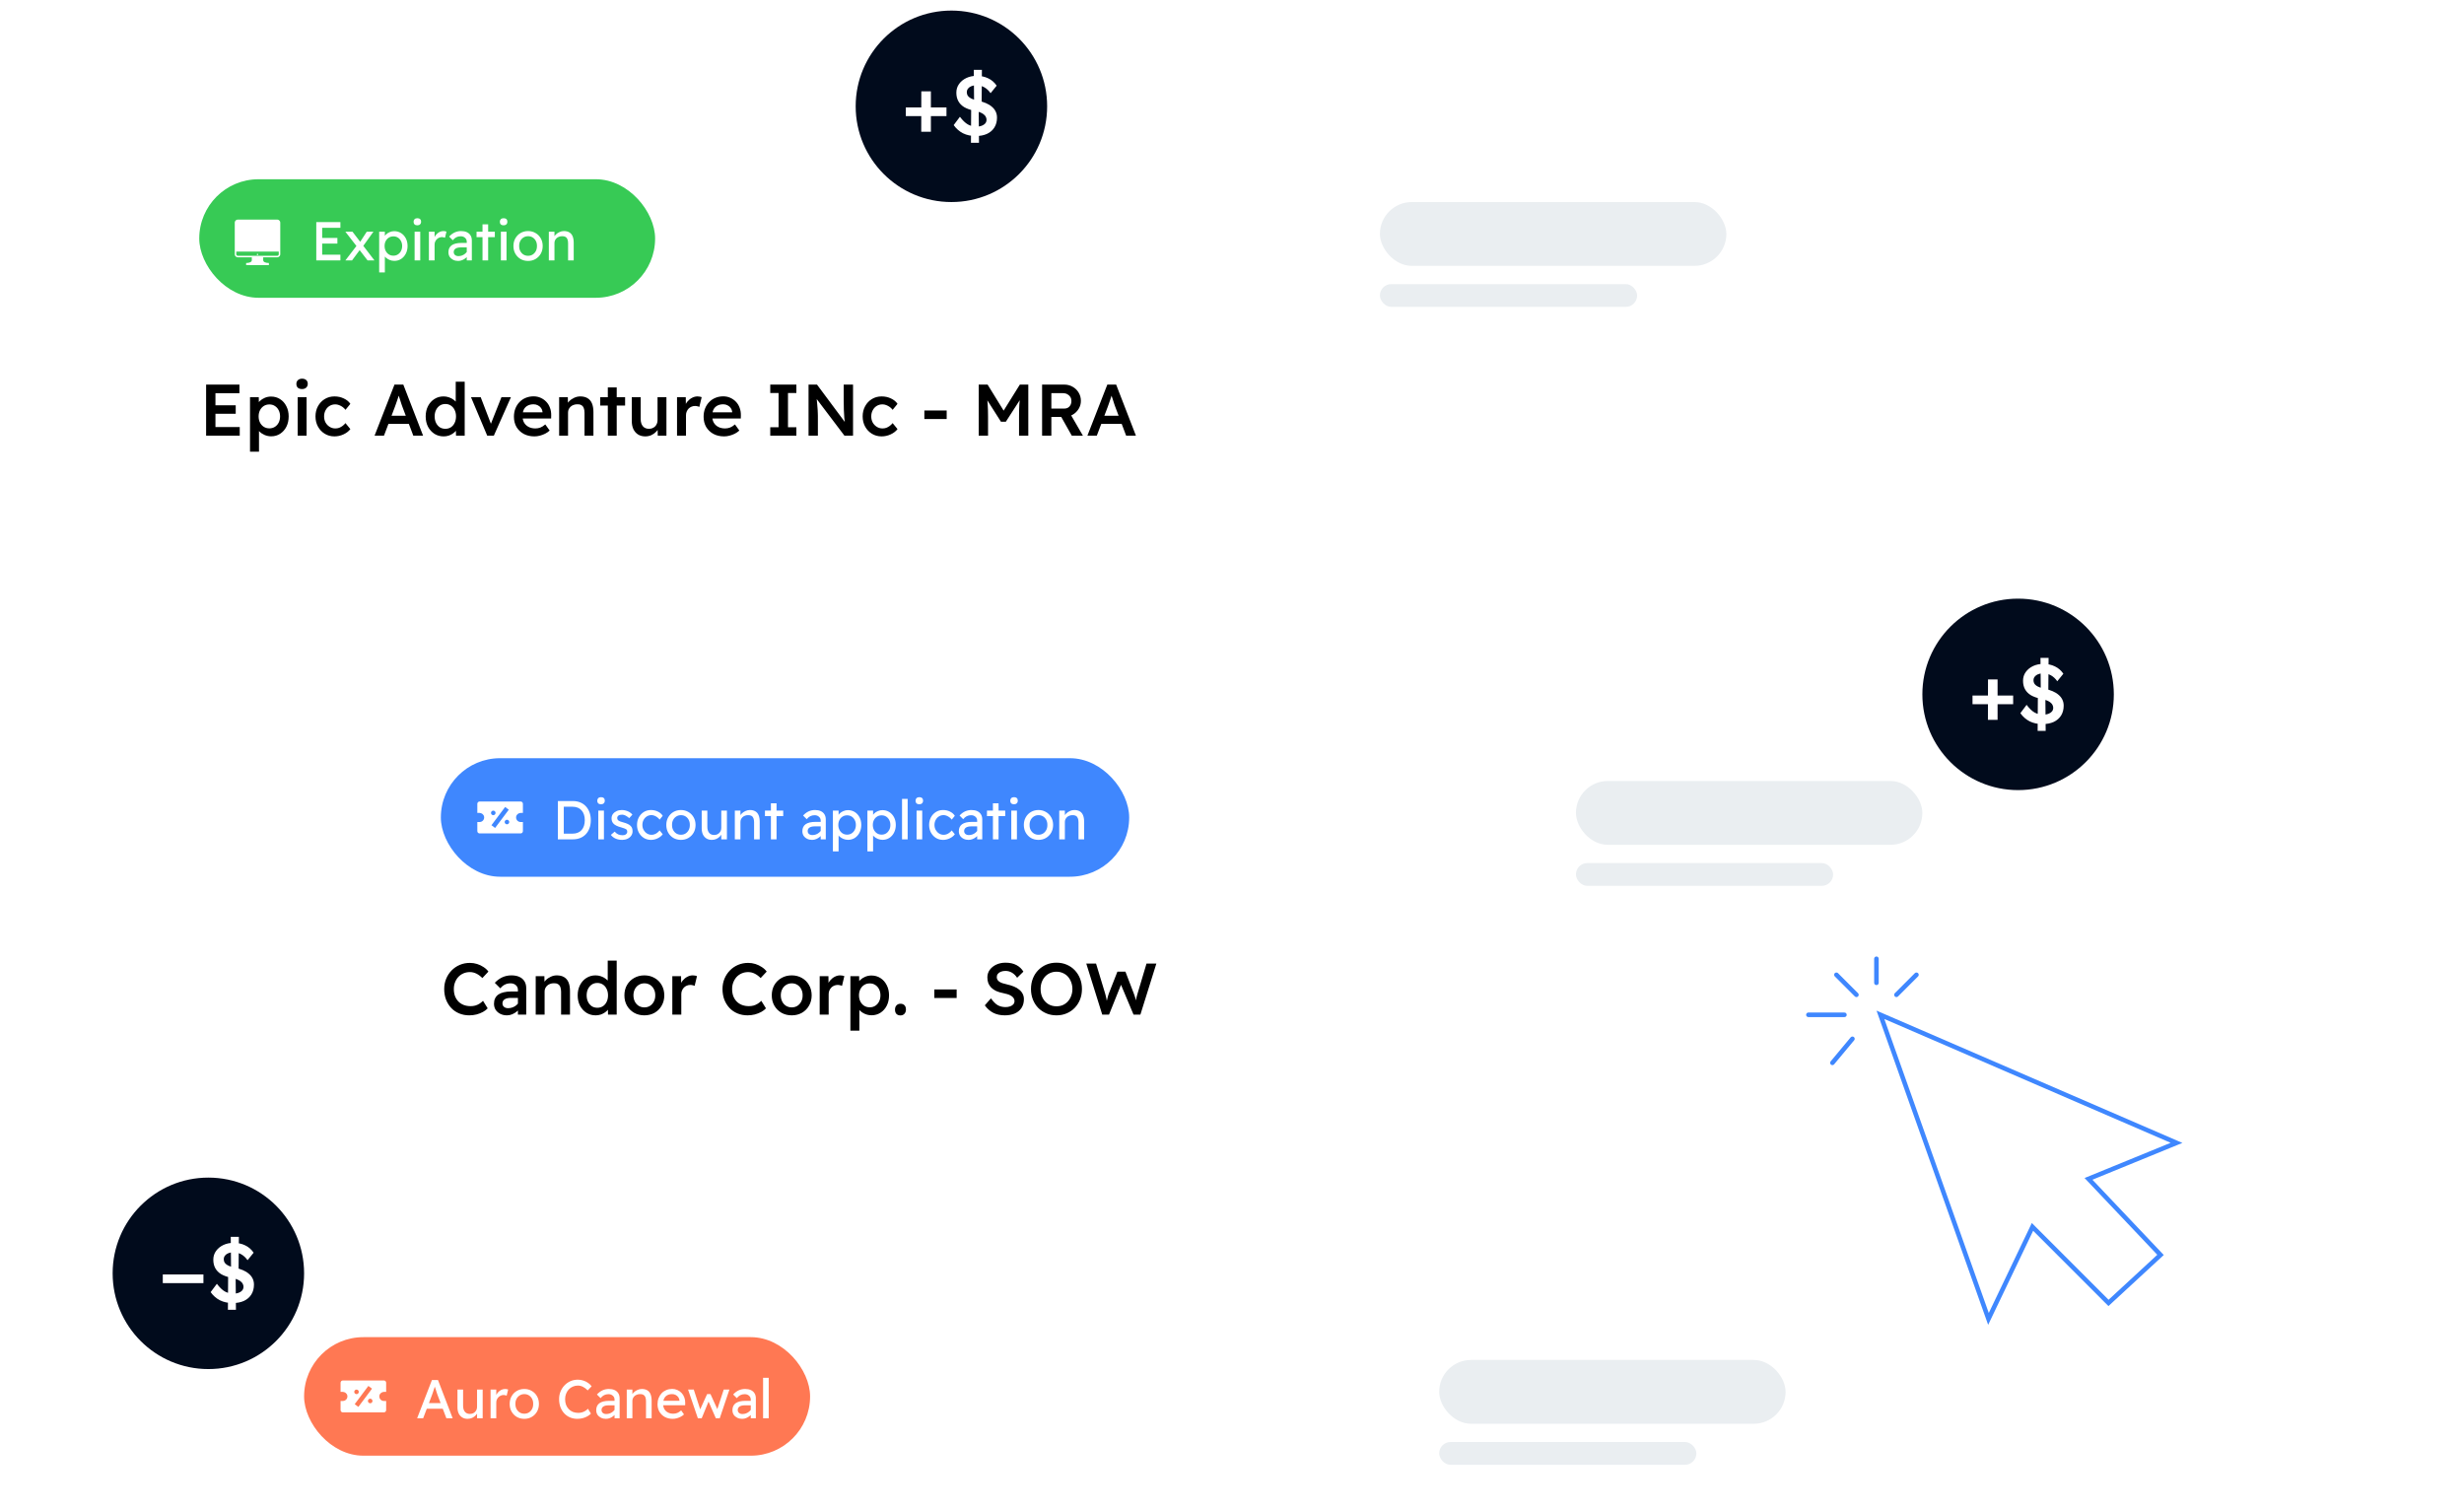 <svg width="390" height="239" viewBox="0 0 390 239" fill="none" xmlns="http://www.w3.org/2000/svg">
<g filter="url(#filter0_d_2013_187)">
<rect x="13.5" y="16.826" width="274.176" height="72.152" rx="11.544" fill="white"/>
</g>
<rect x="31.538" y="28.37" width="72.152" height="18.759" rx="9.38" fill="#37CA55"/>
<path d="M50.06 41.212V35.151H53.878V36.052H50.995V40.312H53.878V41.212H50.06ZM50.484 38.554V37.654H53.402V38.554H50.484ZM58.175 41.212L56.703 39.299L56.573 39.134L54.659 36.666H55.785L57.231 38.554L57.378 38.745L59.266 41.212H58.175ZM54.668 41.212L56.46 38.874L56.988 39.506L55.724 41.212H54.668ZM57.43 39.013L56.936 38.389L58.053 36.666H59.11L57.43 39.013ZM60.015 43.117V36.666H60.915V37.706L60.776 37.627C60.811 37.454 60.909 37.29 61.071 37.134C61.233 36.972 61.429 36.843 61.66 36.744C61.896 36.641 62.139 36.589 62.387 36.589C62.797 36.589 63.16 36.69 63.478 36.892C63.795 37.094 64.046 37.371 64.231 37.723C64.416 38.075 64.508 38.479 64.508 38.935C64.508 39.385 64.416 39.789 64.231 40.147C64.052 40.499 63.804 40.779 63.487 40.987C63.169 41.189 62.811 41.29 62.413 41.29C62.147 41.29 61.891 41.238 61.642 41.134C61.394 41.024 61.184 40.886 61.01 40.718C60.837 40.551 60.73 40.378 60.69 40.199L60.915 40.078V43.117H60.015ZM62.266 40.467C62.531 40.467 62.768 40.401 62.976 40.268C63.184 40.136 63.348 39.954 63.469 39.723C63.59 39.492 63.651 39.229 63.651 38.935C63.651 38.641 63.59 38.381 63.469 38.156C63.354 37.925 63.192 37.743 62.984 37.61C62.777 37.477 62.537 37.411 62.266 37.411C61.995 37.411 61.755 37.477 61.547 37.61C61.339 37.737 61.175 37.916 61.054 38.147C60.932 38.378 60.872 38.641 60.872 38.935C60.872 39.229 60.932 39.492 61.054 39.723C61.175 39.954 61.339 40.136 61.547 40.268C61.755 40.401 61.995 40.467 62.266 40.467ZM65.624 41.212V36.666H66.516V41.212H65.624ZM66.057 35.662C65.866 35.662 65.719 35.613 65.615 35.515C65.511 35.417 65.459 35.278 65.459 35.099C65.459 34.932 65.511 34.796 65.615 34.692C65.725 34.589 65.872 34.537 66.057 34.537C66.247 34.537 66.394 34.586 66.498 34.684C66.602 34.782 66.654 34.92 66.654 35.099C66.654 35.267 66.599 35.402 66.49 35.506C66.386 35.61 66.242 35.662 66.057 35.662ZM67.886 41.212V36.666H68.787V38.095L68.7 37.749C68.764 37.529 68.871 37.33 69.021 37.151C69.177 36.972 69.353 36.831 69.549 36.727C69.751 36.623 69.959 36.571 70.172 36.571C70.27 36.571 70.363 36.58 70.449 36.597C70.542 36.614 70.614 36.635 70.666 36.658L70.432 37.627C70.363 37.599 70.285 37.576 70.198 37.558C70.117 37.535 70.037 37.524 69.956 37.524C69.8 37.524 69.65 37.555 69.506 37.619C69.367 37.677 69.243 37.76 69.133 37.87C69.029 37.974 68.946 38.098 68.882 38.242C68.819 38.381 68.787 38.534 68.787 38.701V41.212H67.886ZM73.877 41.212V38.251C73.877 37.997 73.784 37.792 73.6 37.636C73.421 37.475 73.193 37.394 72.916 37.394C72.662 37.394 72.431 37.446 72.223 37.55C72.021 37.654 71.836 37.812 71.669 38.026L71.089 37.446C71.36 37.151 71.652 36.932 71.963 36.788C72.281 36.643 72.621 36.571 72.985 36.571C73.331 36.571 73.631 36.629 73.885 36.744C74.139 36.86 74.336 37.03 74.474 37.255C74.613 37.475 74.682 37.743 74.682 38.06V41.212H73.877ZM72.517 41.299C72.223 41.299 71.96 41.241 71.73 41.126C71.499 41.01 71.314 40.851 71.175 40.649C71.043 40.441 70.976 40.199 70.976 39.922C70.976 39.679 71.019 39.466 71.106 39.281C71.193 39.097 71.32 38.944 71.487 38.822C71.66 38.701 71.874 38.609 72.128 38.545C72.388 38.482 72.685 38.45 73.02 38.45H74.284L74.206 39.16H72.907C72.734 39.16 72.578 39.177 72.439 39.212C72.307 39.241 72.191 39.29 72.093 39.359C72.001 39.423 71.931 39.501 71.885 39.593C71.839 39.679 71.816 39.783 71.816 39.905C71.816 40.032 71.848 40.144 71.911 40.242C71.975 40.335 72.061 40.407 72.171 40.459C72.281 40.511 72.408 40.537 72.552 40.537C72.76 40.537 72.956 40.502 73.141 40.433C73.331 40.358 73.499 40.257 73.643 40.13C73.793 40.003 73.909 39.861 73.989 39.706L74.197 40.286C74.076 40.488 73.926 40.664 73.747 40.814C73.568 40.964 73.375 41.082 73.167 41.169C72.959 41.255 72.743 41.299 72.517 41.299ZM76.372 41.212V35.506H77.264V41.212H76.372ZM75.428 37.532V36.666H78.32V37.532H75.428ZM79.279 41.212V36.666H80.171V41.212H79.279ZM79.712 35.662C79.522 35.662 79.374 35.613 79.27 35.515C79.167 35.417 79.115 35.278 79.115 35.099C79.115 34.932 79.167 34.796 79.27 34.692C79.38 34.589 79.527 34.537 79.712 34.537C79.903 34.537 80.05 34.586 80.154 34.684C80.257 34.782 80.309 34.92 80.309 35.099C80.309 35.267 80.255 35.402 80.145 35.506C80.041 35.61 79.897 35.662 79.712 35.662ZM83.585 41.299C83.141 41.299 82.742 41.198 82.39 40.996C82.044 40.788 81.77 40.508 81.568 40.156C81.366 39.798 81.265 39.391 81.265 38.935C81.265 38.479 81.366 38.075 81.568 37.723C81.77 37.365 82.044 37.085 82.39 36.883C82.742 36.675 83.141 36.571 83.585 36.571C84.024 36.571 84.416 36.675 84.763 36.883C85.115 37.085 85.392 37.365 85.594 37.723C85.796 38.075 85.897 38.479 85.897 38.935C85.897 39.391 85.796 39.798 85.594 40.156C85.392 40.508 85.115 40.788 84.763 40.996C84.416 41.198 84.024 41.299 83.585 41.299ZM83.585 40.485C83.856 40.485 84.099 40.418 84.312 40.286C84.526 40.147 84.693 39.962 84.814 39.731C84.936 39.495 84.993 39.229 84.988 38.935C84.993 38.635 84.936 38.369 84.814 38.138C84.693 37.902 84.526 37.717 84.312 37.584C84.099 37.452 83.856 37.385 83.585 37.385C83.314 37.385 83.069 37.454 82.849 37.593C82.636 37.726 82.468 37.91 82.347 38.147C82.226 38.378 82.168 38.641 82.174 38.935C82.168 39.229 82.226 39.495 82.347 39.731C82.468 39.962 82.636 40.147 82.849 40.286C83.069 40.418 83.314 40.485 83.585 40.485ZM86.869 41.212V36.666H87.76V37.602L87.605 37.706C87.662 37.503 87.775 37.319 87.942 37.151C88.11 36.978 88.309 36.84 88.54 36.736C88.77 36.626 89.007 36.571 89.25 36.571C89.596 36.571 89.885 36.641 90.115 36.779C90.346 36.912 90.519 37.117 90.635 37.394C90.75 37.671 90.808 38.02 90.808 38.441V41.212H89.916V38.502C89.916 38.242 89.882 38.029 89.812 37.861C89.743 37.688 89.636 37.564 89.492 37.489C89.348 37.408 89.169 37.374 88.955 37.385C88.782 37.385 88.623 37.414 88.479 37.472C88.335 37.524 88.208 37.599 88.098 37.697C87.994 37.795 87.91 37.91 87.847 38.043C87.789 38.17 87.76 38.309 87.76 38.459V41.212H87.319C87.244 41.212 87.169 41.212 87.094 41.212C87.019 41.212 86.944 41.212 86.869 41.212Z" fill="white"/>
<g clip-path="url(#clip0_2013_187)">
<path d="M43.91 34.757H37.607C37.382 34.757 37.157 34.983 37.157 35.208V40.273C37.157 40.498 37.382 40.723 37.607 40.723H39.858V41.173C39.858 41.486 39.453 41.623 38.958 41.623V41.961H42.559V41.623C42.065 41.623 41.659 41.486 41.659 41.173V40.723H43.91C44.135 40.723 44.36 40.498 44.36 40.273V35.208C44.36 34.983 44.135 34.757 43.91 34.757ZM44.12 40.273C44.12 40.365 44.002 40.483 43.91 40.483H37.607C37.515 40.483 37.397 40.365 37.397 40.273V39.822H44.12V40.273Z" fill="white"/>
<path d="M40.759 40.385C40.821 40.385 40.871 40.334 40.871 40.272C40.871 40.21 40.821 40.16 40.759 40.16C40.697 40.16 40.646 40.21 40.646 40.272C40.646 40.334 40.697 40.385 40.759 40.385Z" fill="white"/>
</g>
<path d="M32.623 68.952V60.871H37.899V62.234H34.101V67.59H37.945V68.952H32.623ZM33.316 65.489V64.15H37.31V65.489H33.316ZM39.573 71.492V62.869H40.958L40.981 64.242L40.739 64.138C40.785 63.9 40.916 63.677 41.132 63.469C41.347 63.261 41.609 63.092 41.916 62.961C42.232 62.83 42.559 62.765 42.898 62.765C43.437 62.765 43.914 62.899 44.329 63.169C44.753 63.438 45.084 63.811 45.322 64.288C45.568 64.758 45.691 65.297 45.691 65.905C45.691 66.513 45.572 67.055 45.334 67.532C45.095 68.002 44.764 68.375 44.341 68.652C43.925 68.922 43.452 69.056 42.921 69.056C42.567 69.056 42.224 68.987 41.893 68.849C41.57 68.71 41.297 68.529 41.074 68.306C40.851 68.083 40.708 67.852 40.647 67.613L40.993 67.44V71.492H39.573ZM42.644 67.798C42.967 67.798 43.256 67.717 43.51 67.555C43.764 67.394 43.964 67.171 44.11 66.886C44.256 66.601 44.329 66.274 44.329 65.905C44.329 65.535 44.256 65.212 44.11 64.935C43.971 64.65 43.775 64.427 43.521 64.265C43.267 64.096 42.975 64.011 42.644 64.011C42.305 64.011 42.009 64.092 41.755 64.254C41.501 64.415 41.301 64.639 41.155 64.923C41.008 65.208 40.935 65.535 40.935 65.905C40.935 66.274 41.008 66.601 41.155 66.886C41.301 67.171 41.501 67.394 41.755 67.555C42.009 67.717 42.305 67.798 42.644 67.798ZM47.119 68.952V62.869H48.527V68.952H47.119ZM47.812 61.576C47.527 61.576 47.304 61.506 47.142 61.368C46.988 61.222 46.911 61.018 46.911 60.756C46.911 60.51 46.992 60.313 47.154 60.167C47.315 60.013 47.535 59.936 47.812 59.936C48.096 59.936 48.316 60.009 48.47 60.156C48.631 60.294 48.712 60.494 48.712 60.756C48.712 60.995 48.631 61.191 48.47 61.345C48.308 61.499 48.089 61.576 47.812 61.576ZM52.937 69.068C52.368 69.068 51.856 68.929 51.402 68.652C50.948 68.375 50.59 67.998 50.328 67.521C50.066 67.044 49.936 66.505 49.936 65.905C49.936 65.304 50.066 64.766 50.328 64.288C50.59 63.811 50.948 63.434 51.402 63.157C51.856 62.88 52.368 62.742 52.937 62.742C53.476 62.742 53.968 62.849 54.415 63.065C54.869 63.273 55.215 63.557 55.454 63.919L54.68 64.866C54.565 64.704 54.419 64.558 54.242 64.427C54.065 64.296 53.872 64.192 53.664 64.115C53.464 64.038 53.268 64 53.076 64C52.729 64 52.422 64.085 52.152 64.254C51.891 64.415 51.683 64.642 51.529 64.935C51.375 65.22 51.298 65.543 51.298 65.905C51.298 66.266 51.375 66.59 51.529 66.874C51.69 67.159 51.906 67.386 52.175 67.555C52.445 67.725 52.745 67.809 53.076 67.809C53.283 67.809 53.48 67.779 53.664 67.717C53.849 67.648 54.026 67.552 54.196 67.429C54.373 67.305 54.534 67.151 54.68 66.967L55.454 67.913C55.2 68.252 54.842 68.529 54.38 68.745C53.918 68.96 53.437 69.068 52.937 69.068ZM59.287 68.952L62.439 60.871H63.836L66.964 68.952H65.417L63.674 64.335C63.643 64.25 63.593 64.108 63.524 63.908C63.462 63.708 63.393 63.488 63.316 63.249C63.239 63.011 63.166 62.792 63.097 62.592C63.035 62.391 62.993 62.241 62.97 62.141L63.258 62.13C63.212 62.284 63.158 62.461 63.097 62.661C63.035 62.853 62.97 63.053 62.901 63.261C62.831 63.469 62.762 63.669 62.693 63.861C62.623 64.054 62.562 64.227 62.508 64.381L60.776 68.952H59.287ZM60.719 67.094L61.227 65.801H64.909L65.475 67.094H60.719ZM70.228 69.068C69.681 69.068 69.192 68.933 68.761 68.664C68.338 68.387 67.999 68.013 67.745 67.544C67.499 67.067 67.376 66.52 67.376 65.905C67.376 65.297 67.499 64.754 67.745 64.277C67.992 63.8 68.326 63.426 68.75 63.157C69.181 62.88 69.666 62.742 70.204 62.742C70.497 62.742 70.778 62.788 71.047 62.88C71.324 62.972 71.57 63.099 71.786 63.261C72.009 63.415 72.182 63.588 72.305 63.781C72.436 63.973 72.505 64.173 72.513 64.381L72.132 64.427V60.41H73.552V68.952H72.178L72.144 67.532L72.421 67.555C72.413 67.74 72.348 67.921 72.225 68.098C72.102 68.275 71.936 68.437 71.728 68.583C71.528 68.729 71.297 68.849 71.036 68.941C70.774 69.025 70.504 69.068 70.228 69.068ZM70.493 67.867C70.824 67.867 71.116 67.786 71.37 67.625C71.624 67.456 71.821 67.225 71.959 66.932C72.105 66.632 72.178 66.29 72.178 65.905C72.178 65.52 72.105 65.181 71.959 64.889C71.821 64.596 71.624 64.365 71.37 64.196C71.116 64.027 70.824 63.942 70.493 63.942C70.154 63.942 69.858 64.027 69.604 64.196C69.358 64.365 69.162 64.596 69.015 64.889C68.869 65.181 68.796 65.52 68.796 65.905C68.796 66.29 68.869 66.632 69.015 66.932C69.162 67.225 69.358 67.456 69.604 67.625C69.858 67.786 70.154 67.867 70.493 67.867ZM77.115 68.952L74.552 62.869H76.088L77.831 67.406L77.531 67.498L79.366 62.869H80.867L78.166 68.952H77.115ZM84.588 69.068C83.949 69.068 83.384 68.937 82.891 68.675C82.406 68.406 82.025 68.04 81.748 67.579C81.479 67.109 81.344 66.57 81.344 65.962C81.344 65.485 81.421 65.05 81.575 64.658C81.729 64.265 81.944 63.927 82.222 63.642C82.499 63.35 82.826 63.126 83.203 62.972C83.588 62.811 84.003 62.73 84.45 62.73C84.857 62.73 85.231 62.807 85.569 62.961C85.916 63.115 86.216 63.327 86.47 63.596C86.724 63.858 86.916 64.173 87.047 64.543C87.186 64.904 87.251 65.301 87.243 65.731L87.232 66.24H82.314L82.037 65.258H86.043L85.87 65.454V65.189C85.846 64.958 85.769 64.754 85.639 64.577C85.508 64.392 85.338 64.25 85.131 64.15C84.931 64.042 84.707 63.988 84.461 63.988C84.084 63.988 83.765 64.061 83.503 64.208C83.241 64.346 83.041 64.554 82.903 64.831C82.772 65.108 82.706 65.451 82.706 65.859C82.706 66.251 82.787 66.594 82.949 66.886C83.118 67.178 83.357 67.406 83.665 67.567C83.972 67.729 84.33 67.809 84.738 67.809C85.023 67.809 85.285 67.763 85.523 67.671C85.769 67.579 86.031 67.413 86.308 67.175L87.001 68.144C86.793 68.337 86.554 68.502 86.285 68.641C86.023 68.772 85.746 68.875 85.454 68.952C85.161 69.029 84.873 69.068 84.588 69.068ZM88.501 68.952V62.869H89.875L89.898 64.115L89.632 64.254C89.717 63.984 89.867 63.738 90.082 63.515C90.306 63.284 90.571 63.099 90.879 62.961C91.187 62.815 91.506 62.742 91.837 62.742C92.299 62.742 92.684 62.834 92.992 63.019C93.307 63.203 93.542 63.48 93.696 63.85C93.85 64.219 93.927 64.681 93.927 65.235V68.952H92.518V65.339C92.518 65.023 92.476 64.766 92.391 64.566C92.307 64.358 92.176 64.208 91.999 64.115C91.822 64.015 91.606 63.973 91.352 63.988C91.144 63.988 90.952 64.023 90.775 64.092C90.598 64.154 90.444 64.246 90.313 64.369C90.19 64.485 90.09 64.623 90.013 64.785C89.944 64.939 89.909 65.108 89.909 65.293V68.952H89.205C89.074 68.952 88.947 68.952 88.824 68.952C88.709 68.952 88.601 68.952 88.501 68.952ZM96.205 68.952V61.322H97.614V68.952H96.205ZM95.005 64.185V62.869H98.941V64.185H95.005ZM102.135 69.068C101.696 69.068 101.316 68.968 100.992 68.768C100.677 68.568 100.43 68.287 100.253 67.925C100.084 67.563 99.999 67.128 99.999 66.621V62.869H101.408V66.32C101.408 66.797 101.519 67.175 101.743 67.452C101.974 67.729 102.293 67.867 102.701 67.867C102.901 67.867 103.082 67.836 103.243 67.775C103.413 67.706 103.559 67.613 103.682 67.498C103.805 67.375 103.901 67.228 103.971 67.059C104.04 66.89 104.075 66.709 104.075 66.517V62.869H105.483V68.952H104.109L104.086 67.683L104.34 67.544C104.248 67.829 104.09 68.087 103.867 68.317C103.651 68.548 103.393 68.733 103.093 68.872C102.793 69.002 102.474 69.068 102.135 69.068ZM107.159 68.952V62.869H108.544L108.567 64.808L108.383 64.369C108.467 64.061 108.613 63.784 108.821 63.538C109.029 63.292 109.268 63.099 109.537 62.961C109.814 62.815 110.099 62.742 110.391 62.742C110.522 62.742 110.645 62.753 110.761 62.776C110.884 62.799 110.984 62.826 111.061 62.857L110.691 64.404C110.599 64.358 110.491 64.323 110.368 64.3C110.253 64.269 110.133 64.254 110.01 64.254C109.81 64.254 109.622 64.292 109.445 64.369C109.275 64.439 109.125 64.539 108.994 64.669C108.871 64.8 108.771 64.954 108.694 65.131C108.617 65.301 108.579 65.489 108.579 65.697V68.952H107.159ZM114.61 69.068C113.971 69.068 113.405 68.937 112.913 68.675C112.428 68.406 112.047 68.04 111.77 67.579C111.501 67.109 111.366 66.57 111.366 65.962C111.366 65.485 111.443 65.05 111.597 64.658C111.751 64.265 111.966 63.927 112.243 63.642C112.52 63.35 112.847 63.126 113.225 62.972C113.609 62.811 114.025 62.73 114.471 62.73C114.879 62.73 115.253 62.807 115.591 62.961C115.938 63.115 116.238 63.327 116.492 63.596C116.746 63.858 116.938 64.173 117.069 64.543C117.207 64.904 117.273 65.301 117.265 65.731L117.254 66.24H112.336L112.059 65.258H116.064L115.891 65.454V65.189C115.868 64.958 115.791 64.754 115.66 64.577C115.53 64.392 115.36 64.25 115.152 64.15C114.952 64.042 114.729 63.988 114.483 63.988C114.106 63.988 113.786 64.061 113.525 64.208C113.263 64.346 113.063 64.554 112.924 64.831C112.794 65.108 112.728 65.451 112.728 65.859C112.728 66.251 112.809 66.594 112.971 66.886C113.14 67.178 113.379 67.406 113.686 67.567C113.994 67.729 114.352 67.809 114.76 67.809C115.045 67.809 115.306 67.763 115.545 67.671C115.791 67.579 116.053 67.413 116.33 67.175L117.023 68.144C116.815 68.337 116.576 68.502 116.307 68.641C116.045 68.772 115.768 68.875 115.476 68.952C115.183 69.029 114.895 69.068 114.61 69.068ZM121.916 68.952V67.625H123.232V62.199H121.916V60.871H126.049V62.199H124.722V67.625H126.049V68.952H121.916ZM127.976 68.952V60.871H129.315L134.025 67.198L133.771 67.255C133.717 66.901 133.671 66.524 133.633 66.124C133.602 65.724 133.579 65.289 133.563 64.82C133.548 64.35 133.54 63.838 133.54 63.284V60.871H135.018V68.952H133.656L128.946 62.73L129.223 62.649C129.277 63.196 129.319 63.646 129.35 64C129.381 64.346 129.404 64.631 129.419 64.854C129.434 65.077 129.442 65.262 129.442 65.408C129.45 65.555 129.454 65.693 129.454 65.824V68.952H127.976ZM139.542 69.068C138.972 69.068 138.46 68.929 138.006 68.652C137.552 68.375 137.194 67.998 136.933 67.521C136.671 67.044 136.54 66.505 136.54 65.905C136.54 65.304 136.671 64.766 136.933 64.288C137.194 63.811 137.552 63.434 138.006 63.157C138.46 62.88 138.972 62.742 139.542 62.742C140.08 62.742 140.573 62.849 141.019 63.065C141.473 63.273 141.82 63.557 142.058 63.919L141.285 64.866C141.169 64.704 141.023 64.558 140.846 64.427C140.669 64.296 140.477 64.192 140.269 64.115C140.069 64.038 139.873 64 139.68 64C139.334 64 139.026 64.085 138.757 64.254C138.495 64.415 138.287 64.642 138.133 64.935C137.979 65.22 137.902 65.543 137.902 65.905C137.902 66.266 137.979 66.59 138.133 66.874C138.295 67.159 138.51 67.386 138.78 67.555C139.049 67.725 139.349 67.809 139.68 67.809C139.888 67.809 140.084 67.779 140.269 67.717C140.454 67.648 140.631 67.552 140.8 67.429C140.977 67.305 141.139 67.151 141.285 66.967L142.058 67.913C141.804 68.252 141.446 68.529 140.985 68.745C140.523 68.96 140.042 69.068 139.542 69.068ZM146.307 66.32V64.97H149.84V66.32H146.307ZM154.909 68.952V60.871H156.317L159.261 65.651L158.453 65.639L161.42 60.871H162.759V68.952H161.293V65.928C161.293 65.227 161.308 64.6 161.339 64.046C161.377 63.484 161.439 62.93 161.524 62.384L161.708 62.869L159.203 66.747H158.43L155.994 62.915L156.156 62.384C156.24 62.899 156.298 63.43 156.329 63.977C156.367 64.523 156.387 65.174 156.387 65.928V68.952H154.909ZM164.942 68.952V60.871H168.463C168.941 60.871 169.379 60.987 169.779 61.218C170.18 61.441 170.495 61.749 170.726 62.141C170.965 62.526 171.084 62.961 171.084 63.446C171.084 63.908 170.965 64.331 170.726 64.716C170.495 65.1 170.18 65.408 169.779 65.639C169.387 65.87 168.948 65.986 168.463 65.986H166.409V68.952H164.942ZM169.641 68.952L167.586 65.304L169.121 65.016L171.407 68.964L169.641 68.952ZM166.409 64.669H168.475C168.69 64.669 168.883 64.619 169.052 64.519C169.222 64.412 169.352 64.269 169.445 64.092C169.537 63.908 169.583 63.704 169.583 63.48C169.583 63.226 169.526 63.007 169.41 62.822C169.295 62.638 169.133 62.492 168.925 62.384C168.717 62.276 168.479 62.222 168.209 62.222H166.409V64.669ZM172.114 68.952L175.266 60.871H176.663L179.791 68.952H178.244L176.501 64.335C176.47 64.25 176.42 64.108 176.351 63.908C176.289 63.708 176.22 63.488 176.143 63.249C176.066 63.011 175.993 62.792 175.924 62.592C175.862 62.391 175.82 62.241 175.797 62.141L176.085 62.13C176.039 62.284 175.985 62.461 175.924 62.661C175.862 62.853 175.797 63.053 175.728 63.261C175.658 63.469 175.589 63.669 175.52 63.861C175.45 64.054 175.389 64.227 175.335 64.381L173.603 68.952H172.114ZM173.546 67.094L174.054 65.801H177.736L178.302 67.094H173.546Z" fill="black"/>
<rect x="218.411" y="31.978" width="54.835" height="10.101" rx="5.051" fill="#EAEEF1"/>
<rect x="218.41" y="44.965" width="40.711" height="3.608" rx="1.804" fill="#EAEEF1"/>
<circle cx="150.588" cy="16.826" r="15.152" fill="#010B1C"/>
<path d="M143.373 18.376V17.004H149.807V18.376H143.373ZM145.813 20.856L145.826 14.458H147.341V20.856H145.813Z" fill="white"/>
<path d="M154.452 21.529C153.682 21.529 153.005 21.384 152.423 21.094C151.85 20.804 151.357 20.373 150.947 19.801L151.935 18.482C152.372 19.062 152.791 19.467 153.194 19.695C153.605 19.924 154.067 20.038 154.581 20.038C154.88 20.038 155.146 19.994 155.377 19.907C155.616 19.819 155.805 19.695 155.942 19.537C156.079 19.37 156.147 19.177 156.147 18.957C156.147 18.807 156.117 18.671 156.057 18.548C156.006 18.416 155.925 18.301 155.813 18.205C155.711 18.099 155.578 18.002 155.415 17.914C155.253 17.826 155.069 17.752 154.863 17.69C154.658 17.62 154.431 17.562 154.182 17.518C153.549 17.387 153.023 17.198 152.603 16.951C152.192 16.696 151.884 16.38 151.679 16.001C151.473 15.623 151.37 15.179 151.37 14.669C151.37 14.15 151.512 13.692 151.794 13.297C152.085 12.892 152.47 12.575 152.95 12.347C153.438 12.118 153.973 12.004 154.555 12.004C155.265 12.004 155.886 12.136 156.417 12.399C156.956 12.655 157.401 13.041 157.752 13.56L156.789 14.748C156.498 14.335 156.164 14.022 155.788 13.811C155.411 13.6 155 13.495 154.555 13.495C154.247 13.495 153.977 13.543 153.746 13.64C153.523 13.728 153.348 13.855 153.219 14.022C153.091 14.181 153.027 14.374 153.027 14.603C153.027 14.77 153.061 14.924 153.13 15.065C153.207 15.205 153.318 15.328 153.463 15.434C153.609 15.54 153.789 15.632 154.003 15.711C154.225 15.79 154.482 15.861 154.773 15.922C155.244 16.028 155.668 16.16 156.044 16.318C156.421 16.476 156.738 16.67 156.995 16.898C157.26 17.118 157.461 17.373 157.598 17.664C157.735 17.945 157.804 18.262 157.804 18.614C157.804 19.212 157.667 19.731 157.393 20.17C157.119 20.61 156.729 20.949 156.224 21.186C155.719 21.415 155.128 21.529 154.452 21.529ZM153.682 22.598L153.72 16.555L154.902 16.991L154.953 22.598H153.682ZM155.364 17.004L154.182 16.569L154.131 11.054H155.415L155.364 17.004Z" fill="white"/>
<g filter="url(#filter1_d_2013_187)">
<rect x="51.74" y="108.458" width="274.176" height="72.152" rx="11.544" fill="white"/>
</g>
<path d="M74.281 160.701C73.703 160.701 73.172 160.6 72.687 160.4C72.203 160.2 71.783 159.916 71.429 159.546C71.075 159.169 70.798 158.726 70.598 158.219C70.406 157.703 70.309 157.141 70.309 156.533C70.309 155.948 70.413 155.406 70.621 154.905C70.829 154.405 71.117 153.966 71.487 153.589C71.856 153.212 72.287 152.92 72.78 152.712C73.272 152.504 73.803 152.4 74.373 152.4C74.765 152.4 75.146 152.458 75.516 152.573C75.885 152.689 76.224 152.85 76.532 153.058C76.847 153.258 77.105 153.497 77.305 153.774L76.347 154.801C76.047 154.494 75.731 154.259 75.4 154.097C75.077 153.936 74.735 153.855 74.373 153.855C74.019 153.855 73.684 153.92 73.369 154.051C73.061 154.182 72.791 154.367 72.561 154.605C72.337 154.844 72.16 155.128 72.029 155.459C71.899 155.783 71.833 156.144 71.833 156.545C71.833 156.952 71.895 157.326 72.018 157.664C72.149 157.995 72.33 158.28 72.561 158.519C72.799 158.757 73.08 158.938 73.403 159.061C73.734 159.184 74.1 159.246 74.5 159.246C74.746 159.246 74.989 159.215 75.227 159.154C75.466 159.084 75.689 158.984 75.897 158.853C76.105 158.723 76.289 158.573 76.451 158.403L77.19 159.592C77.005 159.8 76.759 159.989 76.451 160.158C76.143 160.327 75.8 160.462 75.423 160.562C75.046 160.654 74.665 160.701 74.281 160.701ZM81.976 160.585V156.695C81.976 156.364 81.864 156.106 81.641 155.921C81.426 155.729 81.145 155.633 80.798 155.633C80.475 155.633 80.183 155.698 79.921 155.829C79.659 155.952 79.417 156.152 79.194 156.429L78.316 155.552C78.678 155.167 79.078 154.875 79.517 154.674C79.956 154.474 80.429 154.374 80.937 154.374C81.422 154.374 81.837 154.451 82.184 154.605C82.538 154.759 82.811 154.99 83.003 155.298C83.196 155.598 83.292 155.967 83.292 156.406V160.585H81.976ZM80.244 160.701C79.852 160.701 79.502 160.624 79.194 160.47C78.886 160.316 78.64 160.104 78.455 159.835C78.278 159.558 78.189 159.234 78.189 158.865C78.189 158.542 78.247 158.261 78.362 158.022C78.478 157.776 78.647 157.572 78.871 157.41C79.101 157.249 79.386 157.13 79.725 157.053C80.071 156.968 80.467 156.926 80.914 156.926H82.657L82.553 157.941H80.833C80.625 157.941 80.441 157.961 80.279 157.999C80.117 158.038 79.979 158.095 79.863 158.172C79.748 158.249 79.663 158.342 79.609 158.449C79.555 158.549 79.528 158.673 79.528 158.819C79.528 158.973 79.567 159.107 79.644 159.223C79.721 159.331 79.825 159.415 79.956 159.477C80.087 159.538 80.24 159.569 80.417 159.569C80.671 159.569 80.91 159.527 81.133 159.442C81.364 159.358 81.568 159.238 81.745 159.084C81.922 158.93 82.061 158.757 82.161 158.565L82.449 159.35C82.288 159.619 82.088 159.854 81.849 160.054C81.618 160.254 81.364 160.412 81.087 160.527C80.818 160.643 80.537 160.701 80.244 160.701ZM84.792 160.585V154.501H86.165L86.189 155.748L85.923 155.887C86.008 155.617 86.158 155.371 86.373 155.148C86.597 154.917 86.862 154.732 87.17 154.594C87.478 154.447 87.797 154.374 88.128 154.374C88.59 154.374 88.975 154.467 89.282 154.651C89.598 154.836 89.833 155.113 89.987 155.483C90.141 155.852 90.218 156.314 90.218 156.868V160.585H88.809V156.972C88.809 156.656 88.767 156.398 88.682 156.198C88.597 155.99 88.467 155.84 88.29 155.748C88.113 155.648 87.897 155.606 87.643 155.621C87.435 155.621 87.243 155.656 87.066 155.725C86.889 155.787 86.735 155.879 86.604 156.002C86.481 156.117 86.381 156.256 86.304 156.418C86.235 156.572 86.2 156.741 86.2 156.926V160.585H85.496C85.365 160.585 85.238 160.585 85.115 160.585C85 160.585 84.892 160.585 84.792 160.585ZM94.285 160.701C93.739 160.701 93.25 160.566 92.819 160.296C92.396 160.019 92.057 159.646 91.803 159.177C91.557 158.7 91.434 158.153 91.434 157.537C91.434 156.929 91.557 156.387 91.803 155.91C92.05 155.432 92.385 155.059 92.808 154.79C93.239 154.513 93.724 154.374 94.262 154.374C94.555 154.374 94.836 154.42 95.105 154.513C95.382 154.605 95.629 154.732 95.844 154.894C96.067 155.048 96.24 155.221 96.364 155.413C96.494 155.606 96.564 155.806 96.571 156.014L96.19 156.06V152.042H97.61V160.585H96.237L96.202 159.165L96.479 159.188C96.471 159.373 96.406 159.554 96.283 159.731C96.159 159.908 95.994 160.069 95.786 160.216C95.586 160.362 95.355 160.481 95.094 160.574C94.832 160.658 94.563 160.701 94.285 160.701ZM94.551 159.5C94.882 159.5 95.174 159.419 95.428 159.257C95.682 159.088 95.879 158.857 96.017 158.565C96.163 158.265 96.237 157.922 96.237 157.537C96.237 157.153 96.163 156.814 96.017 156.522C95.879 156.229 95.682 155.998 95.428 155.829C95.174 155.66 94.882 155.575 94.551 155.575C94.212 155.575 93.916 155.66 93.662 155.829C93.416 155.998 93.22 156.229 93.073 156.522C92.927 156.814 92.854 157.153 92.854 157.537C92.854 157.922 92.927 158.265 93.073 158.565C93.22 158.857 93.416 159.088 93.662 159.257C93.916 159.419 94.212 159.5 94.551 159.5ZM101.993 160.701C101.385 160.701 100.842 160.566 100.365 160.296C99.888 160.019 99.511 159.642 99.234 159.165C98.964 158.688 98.83 158.145 98.83 157.537C98.83 156.929 98.964 156.387 99.234 155.91C99.511 155.432 99.888 155.059 100.365 154.79C100.842 154.513 101.385 154.374 101.993 154.374C102.593 154.374 103.132 154.513 103.609 154.79C104.086 155.059 104.459 155.432 104.729 155.91C105.006 156.387 105.144 156.929 105.144 157.537C105.144 158.145 105.006 158.688 104.729 159.165C104.459 159.642 104.086 160.019 103.609 160.296C103.132 160.566 102.593 160.701 101.993 160.701ZM101.993 159.442C102.324 159.442 102.62 159.361 102.882 159.2C103.143 159.03 103.347 158.803 103.493 158.519C103.647 158.226 103.721 157.899 103.713 157.537C103.721 157.168 103.647 156.841 103.493 156.556C103.347 156.264 103.143 156.037 102.882 155.875C102.62 155.713 102.324 155.633 101.993 155.633C101.662 155.633 101.362 155.717 101.092 155.887C100.831 156.048 100.627 156.275 100.48 156.568C100.334 156.852 100.261 157.176 100.261 157.537C100.261 157.899 100.334 158.226 100.48 158.519C100.627 158.803 100.831 159.03 101.092 159.2C101.362 159.361 101.662 159.442 101.993 159.442ZM106.415 160.585V154.501H107.8L107.823 156.441L107.638 156.002C107.723 155.694 107.869 155.417 108.077 155.171C108.285 154.925 108.523 154.732 108.793 154.594C109.07 154.447 109.355 154.374 109.647 154.374C109.778 154.374 109.901 154.386 110.017 154.409C110.14 154.432 110.24 154.459 110.317 154.49L109.947 156.037C109.855 155.99 109.747 155.956 109.624 155.933C109.509 155.902 109.389 155.887 109.266 155.887C109.066 155.887 108.877 155.925 108.7 156.002C108.531 156.071 108.381 156.171 108.25 156.302C108.127 156.433 108.027 156.587 107.95 156.764C107.873 156.933 107.835 157.122 107.835 157.33V160.585H106.415ZM118.327 160.701C117.75 160.701 117.219 160.6 116.734 160.4C116.249 160.2 115.829 159.916 115.475 159.546C115.121 159.169 114.844 158.726 114.644 158.219C114.452 157.703 114.356 157.141 114.356 156.533C114.356 155.948 114.46 155.406 114.667 154.905C114.875 154.405 115.164 153.966 115.533 153.589C115.903 153.212 116.334 152.92 116.826 152.712C117.319 152.504 117.85 152.4 118.419 152.4C118.812 152.4 119.193 152.458 119.562 152.573C119.932 152.689 120.27 152.85 120.578 153.058C120.894 153.258 121.151 153.497 121.351 153.774L120.393 154.801C120.093 154.494 119.778 154.259 119.447 154.097C119.123 153.936 118.781 153.855 118.419 153.855C118.065 153.855 117.73 153.92 117.415 154.051C117.107 154.182 116.838 154.367 116.607 154.605C116.384 154.844 116.207 155.128 116.076 155.459C115.945 155.783 115.879 156.144 115.879 156.545C115.879 156.952 115.941 157.326 116.064 157.664C116.195 157.995 116.376 158.28 116.607 158.519C116.845 158.757 117.126 158.938 117.449 159.061C117.78 159.184 118.146 159.246 118.546 159.246C118.792 159.246 119.035 159.215 119.273 159.154C119.512 159.084 119.735 158.984 119.943 158.853C120.151 158.723 120.336 158.573 120.497 158.403L121.236 159.592C121.051 159.8 120.805 159.989 120.497 160.158C120.189 160.327 119.847 160.462 119.47 160.562C119.093 160.654 118.712 160.701 118.327 160.701ZM125.318 160.701C124.71 160.701 124.167 160.566 123.69 160.296C123.213 160.019 122.836 159.642 122.559 159.165C122.29 158.688 122.155 158.145 122.155 157.537C122.155 156.929 122.29 156.387 122.559 155.91C122.836 155.432 123.213 155.059 123.69 154.79C124.167 154.513 124.71 154.374 125.318 154.374C125.918 154.374 126.457 154.513 126.934 154.79C127.411 155.059 127.785 155.432 128.054 155.91C128.331 156.387 128.47 156.929 128.47 157.537C128.47 158.145 128.331 158.688 128.054 159.165C127.785 159.642 127.411 160.019 126.934 160.296C126.457 160.566 125.918 160.701 125.318 160.701ZM125.318 159.442C125.649 159.442 125.945 159.361 126.207 159.2C126.469 159.03 126.673 158.803 126.819 158.519C126.973 158.226 127.046 157.899 127.038 157.537C127.046 157.168 126.973 156.841 126.819 156.556C126.673 156.264 126.469 156.037 126.207 155.875C125.945 155.713 125.649 155.633 125.318 155.633C124.987 155.633 124.687 155.717 124.418 155.887C124.156 156.048 123.952 156.275 123.806 156.568C123.659 156.852 123.586 157.176 123.586 157.537C123.586 157.899 123.659 158.226 123.806 158.519C123.952 158.803 124.156 159.03 124.418 159.2C124.687 159.361 124.987 159.442 125.318 159.442ZM129.74 160.585V154.501H131.125L131.148 156.441L130.964 156.002C131.048 155.694 131.195 155.417 131.402 155.171C131.61 154.925 131.849 154.732 132.118 154.594C132.395 154.447 132.68 154.374 132.972 154.374C133.103 154.374 133.226 154.386 133.342 154.409C133.465 154.432 133.565 154.459 133.642 154.49L133.273 156.037C133.18 155.99 133.072 155.956 132.949 155.933C132.834 155.902 132.715 155.887 132.591 155.887C132.391 155.887 132.203 155.925 132.026 156.002C131.856 156.071 131.706 156.171 131.576 156.302C131.452 156.433 131.352 156.587 131.275 156.764C131.198 156.933 131.16 157.122 131.16 157.33V160.585H129.74ZM134.599 163.125V154.501H135.984L136.007 155.875L135.765 155.771C135.811 155.533 135.942 155.309 136.157 155.102C136.373 154.894 136.635 154.724 136.942 154.594C137.258 154.463 137.585 154.397 137.924 154.397C138.462 154.397 138.94 154.532 139.355 154.801C139.778 155.071 140.109 155.444 140.348 155.921C140.594 156.391 140.717 156.929 140.717 157.537C140.717 158.145 140.598 158.688 140.36 159.165C140.121 159.635 139.79 160.008 139.367 160.285C138.951 160.554 138.478 160.689 137.947 160.689C137.593 160.689 137.25 160.62 136.919 160.481C136.596 160.343 136.323 160.162 136.1 159.939C135.877 159.715 135.734 159.485 135.673 159.246L136.019 159.073V163.125H134.599ZM137.67 159.431C137.993 159.431 138.282 159.35 138.536 159.188C138.79 159.027 138.99 158.803 139.136 158.519C139.282 158.234 139.355 157.907 139.355 157.537C139.355 157.168 139.282 156.845 139.136 156.568C138.997 156.283 138.801 156.06 138.547 155.898C138.293 155.729 138.001 155.644 137.67 155.644C137.331 155.644 137.035 155.725 136.781 155.887C136.527 156.048 136.327 156.271 136.181 156.556C136.034 156.841 135.961 157.168 135.961 157.537C135.961 157.907 136.034 158.234 136.181 158.519C136.327 158.803 136.527 159.027 136.781 159.188C137.035 159.35 137.331 159.431 137.67 159.431ZM142.526 160.712C142.249 160.712 142.033 160.631 141.879 160.47C141.733 160.308 141.66 160.081 141.66 159.789C141.66 159.519 141.737 159.3 141.891 159.131C142.052 158.953 142.264 158.865 142.526 158.865C142.795 158.865 143.007 158.946 143.161 159.107C143.315 159.261 143.392 159.488 143.392 159.789C143.392 160.058 143.311 160.281 143.149 160.458C142.988 160.627 142.78 160.712 142.526 160.712ZM147.885 157.953V156.602H151.418V157.953H147.885ZM159.05 160.701C158.342 160.701 157.726 160.566 157.203 160.296C156.687 160.027 156.245 159.635 155.875 159.119L156.845 158.011C157.222 158.542 157.588 158.907 157.942 159.107C158.303 159.3 158.711 159.396 159.165 159.396C159.427 159.396 159.666 159.358 159.881 159.281C160.097 159.204 160.266 159.096 160.389 158.957C160.512 158.811 160.574 158.642 160.574 158.449C160.574 158.319 160.547 158.199 160.493 158.092C160.447 157.976 160.374 157.876 160.274 157.791C160.181 157.699 160.062 157.614 159.916 157.537C159.777 157.46 159.612 157.395 159.419 157.341C159.235 157.28 159.031 157.23 158.808 157.191C158.377 157.106 158.003 156.995 157.688 156.856C157.38 156.71 157.118 156.533 156.903 156.325C156.695 156.11 156.537 155.871 156.429 155.61C156.329 155.34 156.279 155.036 156.279 154.698C156.279 154.243 156.406 153.843 156.66 153.497C156.922 153.143 157.268 152.866 157.699 152.666C158.138 152.466 158.619 152.366 159.142 152.366C159.82 152.366 160.393 152.489 160.862 152.735C161.34 152.981 161.713 153.331 161.982 153.786L160.989 154.755C160.759 154.401 160.485 154.132 160.17 153.947C159.854 153.762 159.512 153.67 159.142 153.67C158.865 153.67 158.623 153.712 158.415 153.797C158.215 153.874 158.057 153.986 157.942 154.132C157.826 154.27 157.769 154.44 157.769 154.64C157.769 154.786 157.799 154.921 157.861 155.044C157.93 155.167 158.03 155.275 158.161 155.367C158.292 155.459 158.457 155.54 158.657 155.61C158.858 155.679 159.088 155.74 159.35 155.794C159.773 155.887 160.151 156.002 160.481 156.141C160.82 156.279 161.105 156.448 161.336 156.648C161.574 156.841 161.755 157.064 161.878 157.318C162.001 157.564 162.063 157.841 162.063 158.149C162.063 158.673 161.94 159.127 161.694 159.511C161.447 159.896 161.097 160.193 160.643 160.4C160.189 160.6 159.658 160.701 159.05 160.701ZM167.222 160.701C166.638 160.701 166.099 160.597 165.606 160.389C165.121 160.181 164.694 159.892 164.325 159.523C163.963 159.146 163.682 158.703 163.482 158.195C163.282 157.687 163.182 157.133 163.182 156.533C163.182 155.933 163.282 155.379 163.482 154.871C163.682 154.363 163.963 153.924 164.325 153.555C164.694 153.178 165.121 152.885 165.606 152.677C166.099 152.469 166.638 152.366 167.222 152.366C167.8 152.366 168.335 152.469 168.827 152.677C169.32 152.885 169.747 153.178 170.109 153.555C170.47 153.932 170.751 154.374 170.951 154.882C171.151 155.39 171.251 155.94 171.251 156.533C171.251 157.133 171.151 157.687 170.951 158.195C170.751 158.696 170.47 159.134 170.109 159.511C169.747 159.889 169.32 160.181 168.827 160.389C168.335 160.597 167.8 160.701 167.222 160.701ZM167.222 159.269C167.592 159.269 167.927 159.204 168.227 159.073C168.535 158.934 168.8 158.742 169.023 158.496C169.247 158.249 169.42 157.961 169.543 157.63C169.674 157.291 169.739 156.926 169.739 156.533C169.739 156.141 169.674 155.779 169.543 155.448C169.42 155.109 169.247 154.817 169.023 154.571C168.8 154.324 168.535 154.136 168.227 154.005C167.927 153.866 167.592 153.797 167.222 153.797C166.853 153.797 166.514 153.866 166.207 154.005C165.906 154.136 165.641 154.324 165.41 154.571C165.187 154.817 165.014 155.105 164.891 155.436C164.767 155.767 164.706 156.133 164.706 156.533C164.706 157.064 164.814 157.537 165.029 157.953C165.245 158.361 165.541 158.684 165.918 158.923C166.295 159.154 166.73 159.269 167.222 159.269ZM174.462 160.585L171.934 152.504H173.481L174.936 157.295C174.997 157.487 175.051 157.703 175.097 157.941C175.143 158.18 175.186 158.407 175.224 158.623C175.263 158.838 175.29 159.007 175.305 159.131H174.993C175.093 158.761 175.17 158.465 175.224 158.242C175.278 158.018 175.324 157.834 175.363 157.687C175.401 157.541 175.444 157.407 175.49 157.283L176.863 153.786H178.133L179.472 157.283C179.557 157.491 179.626 157.695 179.68 157.895C179.742 158.088 179.792 158.276 179.83 158.461C179.877 158.646 179.919 158.838 179.957 159.038L179.68 159.107C179.711 158.923 179.734 158.773 179.75 158.657C179.765 158.534 179.78 158.43 179.796 158.345C179.811 158.253 179.826 158.165 179.842 158.08C179.857 157.988 179.88 157.88 179.911 157.757C179.942 157.626 179.988 157.46 180.05 157.26L181.47 152.504H183.028L180.5 160.585H179.415L177.348 155.667L177.498 155.702L175.536 160.585H174.462Z" fill="black"/>
<rect x="249.436" y="123.61" width="54.835" height="10.101" rx="5.051" fill="#EAEEF1"/>
<rect x="249.436" y="136.598" width="40.711" height="3.608" rx="1.804" fill="#EAEEF1"/>
<circle cx="319.423" cy="109.901" r="15.152" fill="#010B1C"/>
<path d="M312.208 111.452V110.08H318.641V111.452H312.208ZM314.647 113.932L314.66 107.533H316.175V113.932H314.647Z" fill="white"/>
<path d="M323.286 114.605C322.516 114.605 321.84 114.46 321.258 114.17C320.684 113.879 320.192 113.448 319.781 112.877L320.77 111.557C321.206 112.138 321.626 112.542 322.028 112.771C322.439 113 322.901 113.114 323.415 113.114C323.714 113.114 323.98 113.07 324.211 112.982C324.451 112.894 324.639 112.771 324.776 112.613C324.913 112.446 324.981 112.252 324.981 112.032C324.981 111.883 324.951 111.746 324.891 111.623C324.84 111.491 324.759 111.377 324.648 111.28C324.545 111.175 324.412 111.078 324.249 110.99C324.087 110.902 323.903 110.827 323.697 110.766C323.492 110.695 323.265 110.638 323.017 110.594C322.383 110.462 321.857 110.273 321.437 110.027C321.026 109.772 320.718 109.455 320.513 109.077C320.307 108.699 320.205 108.255 320.205 107.744C320.205 107.225 320.346 106.768 320.628 106.372C320.919 105.968 321.305 105.651 321.784 105.422C322.272 105.194 322.807 105.079 323.389 105.079C324.1 105.079 324.72 105.211 325.251 105.475C325.79 105.73 326.236 106.117 326.587 106.636L325.623 107.824C325.332 107.41 324.999 107.098 324.622 106.887C324.245 106.676 323.834 106.57 323.389 106.57C323.081 106.57 322.811 106.619 322.58 106.715C322.358 106.803 322.182 106.931 322.054 107.098C321.925 107.256 321.861 107.45 321.861 107.678C321.861 107.846 321.895 107.999 321.964 108.14C322.041 108.281 322.152 108.404 322.298 108.51C322.443 108.615 322.623 108.708 322.837 108.787C323.06 108.866 323.316 108.936 323.607 108.998C324.078 109.103 324.502 109.235 324.879 109.394C325.255 109.552 325.572 109.745 325.829 109.974C326.094 110.194 326.295 110.449 326.432 110.739C326.569 111.021 326.638 111.337 326.638 111.689C326.638 112.287 326.501 112.806 326.227 113.246C325.953 113.686 325.564 114.024 325.058 114.262C324.553 114.491 323.963 114.605 323.286 114.605ZM322.516 115.674L322.554 109.631L323.736 110.066L323.787 115.674H322.516ZM324.198 110.08L323.017 109.644L322.965 104.129H324.249L324.198 110.08Z" fill="white"/>
<rect x="69.778" y="120.003" width="108.949" height="18.759" rx="9.38" fill="#3F87FE"/>
<path d="M88.3 132.845V126.784H90.672C91.105 126.784 91.495 126.856 91.841 127C92.193 127.145 92.493 127.353 92.742 127.624C92.99 127.895 93.18 128.215 93.313 128.585C93.446 128.954 93.512 129.364 93.512 129.814C93.512 130.265 93.446 130.677 93.313 131.052C93.18 131.422 92.99 131.742 92.742 132.014C92.499 132.279 92.202 132.484 91.85 132.628C91.498 132.773 91.105 132.845 90.672 132.845H88.3ZM89.235 132.04L89.209 131.944H90.629C90.935 131.944 91.206 131.895 91.443 131.797C91.685 131.699 91.887 131.56 92.049 131.381C92.216 131.197 92.343 130.972 92.43 130.706C92.516 130.441 92.56 130.143 92.56 129.814C92.56 129.485 92.516 129.191 92.43 128.931C92.343 128.666 92.216 128.441 92.049 128.256C91.882 128.071 91.68 127.93 91.443 127.832C91.206 127.734 90.935 127.684 90.629 127.684H89.183L89.235 127.607V132.04ZM94.699 132.845V128.299H95.591V132.845H94.699ZM95.132 127.295C94.941 127.295 94.794 127.246 94.69 127.148C94.586 127.05 94.534 126.911 94.534 126.732C94.534 126.565 94.586 126.429 94.69 126.325C94.8 126.221 94.947 126.169 95.132 126.169C95.322 126.169 95.469 126.218 95.573 126.316C95.677 126.415 95.729 126.553 95.729 126.732C95.729 126.899 95.674 127.035 95.565 127.139C95.461 127.243 95.316 127.295 95.132 127.295ZM98.477 132.931C98.096 132.931 97.752 132.865 97.446 132.732C97.14 132.599 96.886 132.403 96.684 132.143L97.29 131.624C97.463 131.826 97.651 131.973 97.853 132.065C98.061 132.152 98.295 132.195 98.555 132.195C98.658 132.195 98.754 132.184 98.84 132.161C98.933 132.132 99.01 132.091 99.074 132.04C99.143 131.988 99.195 131.927 99.23 131.858C99.264 131.783 99.282 131.702 99.282 131.615C99.282 131.465 99.227 131.344 99.117 131.252C99.059 131.211 98.967 131.168 98.84 131.122C98.719 131.07 98.56 131.018 98.364 130.966C98.029 130.879 97.755 130.781 97.541 130.672C97.328 130.562 97.163 130.438 97.048 130.299C96.961 130.19 96.898 130.071 96.858 129.944C96.817 129.811 96.797 129.667 96.797 129.511C96.797 129.257 96.869 129.032 97.013 128.836C97.158 128.64 97.351 128.487 97.593 128.377C97.842 128.262 98.119 128.204 98.425 128.204C98.638 128.204 98.849 128.233 99.057 128.291C99.27 128.348 99.466 128.432 99.645 128.542C99.824 128.651 99.974 128.781 100.096 128.931L99.585 129.494C99.475 129.384 99.354 129.289 99.221 129.208C99.094 129.122 98.964 129.055 98.832 129.009C98.699 128.963 98.578 128.94 98.468 128.94C98.347 128.94 98.237 128.951 98.139 128.975C98.041 128.998 97.957 129.032 97.888 129.078C97.824 129.125 97.775 129.182 97.741 129.252C97.706 129.321 97.689 129.399 97.689 129.485C97.694 129.56 97.712 129.633 97.741 129.702C97.775 129.765 97.821 129.82 97.879 129.866C97.943 129.912 98.038 129.962 98.165 130.013C98.292 130.065 98.453 130.115 98.65 130.161C98.938 130.236 99.175 130.319 99.36 130.412C99.55 130.498 99.7 130.599 99.81 130.715C99.925 130.824 100.006 130.951 100.052 131.096C100.099 131.24 100.122 131.402 100.122 131.581C100.122 131.84 100.047 132.074 99.897 132.282C99.752 132.484 99.556 132.643 99.308 132.758C99.059 132.874 98.782 132.931 98.477 132.931ZM103.035 132.931C102.614 132.931 102.236 132.827 101.901 132.62C101.572 132.412 101.309 132.129 101.113 131.771C100.923 131.413 100.827 131.012 100.827 130.568C100.827 130.123 100.923 129.722 101.113 129.364C101.309 129.006 101.572 128.723 101.901 128.516C102.236 128.308 102.614 128.204 103.035 128.204C103.439 128.204 103.806 128.288 104.135 128.455C104.47 128.617 104.724 128.839 104.897 129.122L104.403 129.728C104.311 129.595 104.193 129.474 104.048 129.364C103.904 129.254 103.751 129.168 103.589 129.104C103.428 129.041 103.272 129.009 103.122 129.009C102.845 129.009 102.597 129.078 102.377 129.217C102.164 129.35 101.993 129.534 101.866 129.771C101.739 130.008 101.676 130.273 101.676 130.568C101.676 130.862 101.742 131.128 101.875 131.364C102.008 131.595 102.184 131.78 102.403 131.918C102.623 132.057 102.865 132.126 103.13 132.126C103.286 132.126 103.436 132.1 103.581 132.048C103.731 131.996 103.875 131.918 104.014 131.814C104.152 131.711 104.282 131.584 104.403 131.433L104.897 132.04C104.712 132.299 104.446 132.513 104.1 132.68C103.76 132.848 103.405 132.931 103.035 132.931ZM107.781 132.931C107.337 132.931 106.939 132.83 106.586 132.628C106.24 132.42 105.966 132.141 105.764 131.788C105.562 131.431 105.461 131.024 105.461 130.568C105.461 130.112 105.562 129.708 105.764 129.355C105.966 128.998 106.24 128.718 106.586 128.516C106.939 128.308 107.337 128.204 107.781 128.204C108.22 128.204 108.612 128.308 108.959 128.516C109.311 128.718 109.588 128.998 109.79 129.355C109.992 129.708 110.093 130.112 110.093 130.568C110.093 131.024 109.992 131.431 109.79 131.788C109.588 132.141 109.311 132.42 108.959 132.628C108.612 132.83 108.22 132.931 107.781 132.931ZM107.781 132.117C108.053 132.117 108.295 132.051 108.509 131.918C108.722 131.78 108.89 131.595 109.011 131.364C109.132 131.128 109.19 130.862 109.184 130.568C109.19 130.267 109.132 130.002 109.011 129.771C108.89 129.534 108.722 129.35 108.509 129.217C108.295 129.084 108.053 129.018 107.781 129.018C107.51 129.018 107.265 129.087 107.045 129.226C106.832 129.358 106.664 129.543 106.543 129.78C106.422 130.011 106.364 130.273 106.37 130.568C106.364 130.862 106.422 131.128 106.543 131.364C106.664 131.595 106.832 131.78 107.045 131.918C107.265 132.051 107.51 132.117 107.781 132.117ZM112.658 132.931C112.335 132.931 112.052 132.856 111.809 132.706C111.573 132.556 111.388 132.345 111.255 132.074C111.128 131.803 111.065 131.48 111.065 131.104V128.299H111.957V130.862C111.957 131.26 112.049 131.575 112.234 131.806C112.424 132.037 112.687 132.152 113.021 132.152C113.189 132.152 113.342 132.126 113.48 132.074C113.619 132.016 113.737 131.939 113.835 131.84C113.939 131.742 114.02 131.624 114.078 131.485C114.136 131.347 114.164 131.197 114.164 131.035V128.299H115.056V132.845H114.164V131.892L114.32 131.788C114.251 132.002 114.133 132.195 113.965 132.369C113.804 132.542 113.61 132.68 113.385 132.784C113.16 132.882 112.918 132.931 112.658 132.931ZM116.307 132.845V128.299H117.199V129.234L117.043 129.338C117.101 129.136 117.213 128.951 117.381 128.784C117.548 128.611 117.747 128.472 117.978 128.368C118.209 128.259 118.446 128.204 118.688 128.204C119.034 128.204 119.323 128.273 119.554 128.412C119.785 128.544 119.958 128.749 120.073 129.026C120.189 129.304 120.246 129.653 120.246 130.074V132.845H119.355V130.135C119.355 129.875 119.32 129.661 119.251 129.494C119.182 129.321 119.075 129.197 118.93 129.122C118.786 129.041 118.607 129.006 118.394 129.018C118.22 129.018 118.062 129.047 117.917 129.104C117.773 129.156 117.646 129.231 117.536 129.329C117.433 129.428 117.349 129.543 117.285 129.676C117.228 129.803 117.199 129.941 117.199 130.091V132.845H116.757C116.682 132.845 116.607 132.845 116.532 132.845C116.457 132.845 116.382 132.845 116.307 132.845ZM122.019 132.845V127.139H122.911V132.845H122.019ZM121.075 129.165V128.299H123.967V129.165H121.075ZM129.899 132.845V129.884C129.899 129.63 129.806 129.425 129.621 129.269C129.443 129.107 129.215 129.026 128.937 129.026C128.684 129.026 128.453 129.078 128.245 129.182C128.043 129.286 127.858 129.445 127.691 129.659L127.111 129.078C127.382 128.784 127.673 128.565 127.985 128.42C128.303 128.276 128.643 128.204 129.007 128.204C129.353 128.204 129.653 128.262 129.907 128.377C130.161 128.493 130.357 128.663 130.496 128.888C130.634 129.107 130.704 129.376 130.704 129.693V132.845H129.899ZM128.539 132.931C128.245 132.931 127.982 132.874 127.751 132.758C127.52 132.643 127.336 132.484 127.197 132.282C127.064 132.074 126.998 131.832 126.998 131.555C126.998 131.312 127.041 131.099 127.128 130.914C127.215 130.729 127.341 130.576 127.509 130.455C127.682 130.334 127.896 130.241 128.15 130.178C128.409 130.115 128.707 130.083 129.041 130.083H130.305L130.228 130.793H128.929C128.756 130.793 128.6 130.81 128.461 130.845C128.329 130.874 128.213 130.923 128.115 130.992C128.023 131.055 127.953 131.133 127.907 131.226C127.861 131.312 127.838 131.416 127.838 131.537C127.838 131.664 127.87 131.777 127.933 131.875C127.997 131.967 128.083 132.04 128.193 132.091C128.303 132.143 128.43 132.169 128.574 132.169C128.782 132.169 128.978 132.135 129.163 132.065C129.353 131.99 129.52 131.889 129.665 131.762C129.815 131.635 129.93 131.494 130.011 131.338L130.219 131.918C130.098 132.12 129.948 132.296 129.769 132.446C129.59 132.597 129.396 132.715 129.189 132.801C128.981 132.888 128.764 132.931 128.539 132.931ZM131.831 134.75V128.299H132.731V129.338L132.593 129.26C132.627 129.087 132.726 128.923 132.887 128.767C133.049 128.605 133.245 128.475 133.476 128.377C133.713 128.273 133.955 128.221 134.203 128.221C134.613 128.221 134.977 128.322 135.294 128.524C135.612 128.726 135.863 129.003 136.047 129.355C136.232 129.708 136.324 130.112 136.324 130.568C136.324 131.018 136.232 131.422 136.047 131.78C135.868 132.132 135.62 132.412 135.303 132.62C134.985 132.822 134.627 132.923 134.229 132.923C133.964 132.923 133.707 132.871 133.459 132.767C133.21 132.657 133 132.519 132.827 132.351C132.653 132.184 132.547 132.011 132.506 131.832L132.731 131.711V134.75H131.831ZM134.082 132.1C134.348 132.1 134.584 132.034 134.792 131.901C135 131.768 135.164 131.586 135.285 131.356C135.407 131.125 135.467 130.862 135.467 130.568C135.467 130.273 135.407 130.013 135.285 129.788C135.17 129.557 135.008 129.376 134.801 129.243C134.593 129.11 134.353 129.044 134.082 129.044C133.811 129.044 133.571 129.11 133.363 129.243C133.156 129.37 132.991 129.549 132.87 129.78C132.749 130.011 132.688 130.273 132.688 130.568C132.688 130.862 132.749 131.125 132.87 131.356C132.991 131.586 133.156 131.768 133.363 131.901C133.571 132.034 133.811 132.1 134.082 132.1ZM137.293 134.75V128.299H138.193V129.338L138.055 129.26C138.09 129.087 138.188 128.923 138.349 128.767C138.511 128.605 138.707 128.475 138.938 128.377C139.175 128.273 139.417 128.221 139.665 128.221C140.075 128.221 140.439 128.322 140.756 128.524C141.074 128.726 141.325 129.003 141.51 129.355C141.694 129.708 141.787 130.112 141.787 130.568C141.787 131.018 141.694 131.422 141.51 131.78C141.331 132.132 141.082 132.412 140.765 132.62C140.447 132.822 140.09 132.923 139.691 132.923C139.426 132.923 139.169 132.871 138.921 132.767C138.673 132.657 138.462 132.519 138.289 132.351C138.116 132.184 138.009 132.011 137.968 131.832L138.193 131.711V134.75H137.293ZM139.544 132.1C139.81 132.1 140.046 132.034 140.254 131.901C140.462 131.768 140.626 131.586 140.748 131.356C140.869 131.125 140.929 130.862 140.929 130.568C140.929 130.273 140.869 130.013 140.748 129.788C140.632 129.557 140.471 129.376 140.263 129.243C140.055 129.11 139.815 129.044 139.544 129.044C139.273 129.044 139.033 129.11 138.825 129.243C138.618 129.37 138.453 129.549 138.332 129.78C138.211 130.011 138.15 130.273 138.15 130.568C138.15 130.862 138.211 131.125 138.332 131.356C138.453 131.586 138.618 131.768 138.825 131.901C139.033 132.034 139.273 132.1 139.544 132.1ZM142.772 132.845V126.438H143.664V132.845H142.772ZM145.075 132.845V128.299H145.967V132.845H145.075ZM145.508 127.295C145.318 127.295 145.171 127.246 145.067 127.148C144.963 127.05 144.911 126.911 144.911 126.732C144.911 126.565 144.963 126.429 145.067 126.325C145.176 126.221 145.323 126.169 145.508 126.169C145.699 126.169 145.846 126.218 145.95 126.316C146.054 126.415 146.106 126.553 146.106 126.732C146.106 126.899 146.051 127.035 145.941 127.139C145.837 127.243 145.693 127.295 145.508 127.295ZM149.269 132.931C148.847 132.931 148.469 132.827 148.134 132.62C147.805 132.412 147.543 132.129 147.346 131.771C147.156 131.413 147.061 131.012 147.061 130.568C147.061 130.123 147.156 129.722 147.346 129.364C147.543 129.006 147.805 128.723 148.134 128.516C148.469 128.308 148.847 128.204 149.269 128.204C149.673 128.204 150.039 128.288 150.368 128.455C150.703 128.617 150.957 128.839 151.13 129.122L150.637 129.728C150.544 129.595 150.426 129.474 150.282 129.364C150.137 129.254 149.984 129.168 149.823 129.104C149.661 129.041 149.505 129.009 149.355 129.009C149.078 129.009 148.83 129.078 148.611 129.217C148.397 129.35 148.227 129.534 148.1 129.771C147.973 130.008 147.909 130.273 147.909 130.568C147.909 130.862 147.976 131.128 148.108 131.364C148.241 131.595 148.417 131.78 148.637 131.918C148.856 132.057 149.098 132.126 149.364 132.126C149.52 132.126 149.67 132.1 149.814 132.048C149.964 131.996 150.108 131.918 150.247 131.814C150.386 131.711 150.515 131.584 150.637 131.433L151.13 132.04C150.945 132.299 150.68 132.513 150.334 132.68C149.993 132.848 149.638 132.931 149.269 132.931ZM154.664 132.845V129.884C154.664 129.63 154.572 129.425 154.387 129.269C154.208 129.107 153.98 129.026 153.703 129.026C153.449 129.026 153.218 129.078 153.01 129.182C152.808 129.286 152.624 129.445 152.456 129.659L151.876 129.078C152.147 128.784 152.439 128.565 152.751 128.42C153.068 128.276 153.409 128.204 153.772 128.204C154.119 128.204 154.419 128.262 154.673 128.377C154.927 128.493 155.123 128.663 155.261 128.888C155.4 129.107 155.469 129.376 155.469 129.693V132.845H154.664ZM153.305 132.931C153.01 132.931 152.748 132.874 152.517 132.758C152.286 132.643 152.101 132.484 151.963 132.282C151.83 132.074 151.764 131.832 151.764 131.555C151.764 131.312 151.807 131.099 151.893 130.914C151.98 130.729 152.107 130.576 152.274 130.455C152.448 130.334 152.661 130.241 152.915 130.178C153.175 130.115 153.472 130.083 153.807 130.083H155.071L154.993 130.793H153.694C153.521 130.793 153.365 130.81 153.227 130.845C153.094 130.874 152.979 130.923 152.88 130.992C152.788 131.055 152.719 131.133 152.673 131.226C152.626 131.312 152.603 131.416 152.603 131.537C152.603 131.664 152.635 131.777 152.699 131.875C152.762 131.967 152.849 132.04 152.958 132.091C153.068 132.143 153.195 132.169 153.339 132.169C153.547 132.169 153.743 132.135 153.928 132.065C154.119 131.99 154.286 131.889 154.43 131.762C154.58 131.635 154.696 131.494 154.777 131.338L154.984 131.918C154.863 132.12 154.713 132.296 154.534 132.446C154.355 132.597 154.162 132.715 153.954 132.801C153.746 132.888 153.53 132.931 153.305 132.931ZM157.159 132.845V127.139H158.051V132.845H157.159ZM156.215 129.165V128.299H159.107V129.165H156.215ZM160.066 132.845V128.299H160.958V132.845H160.066ZM160.499 127.295C160.309 127.295 160.162 127.246 160.058 127.148C159.954 127.05 159.902 126.911 159.902 126.732C159.902 126.565 159.954 126.429 160.058 126.325C160.167 126.221 160.315 126.169 160.499 126.169C160.69 126.169 160.837 126.218 160.941 126.316C161.045 126.415 161.097 126.553 161.097 126.732C161.097 126.899 161.042 127.035 160.932 127.139C160.828 127.243 160.684 127.295 160.499 127.295ZM164.372 132.931C163.928 132.931 163.53 132.83 163.178 132.628C162.831 132.42 162.557 132.141 162.355 131.788C162.153 131.431 162.052 131.024 162.052 130.568C162.052 130.112 162.153 129.708 162.355 129.355C162.557 128.998 162.831 128.718 163.178 128.516C163.53 128.308 163.928 128.204 164.372 128.204C164.811 128.204 165.204 128.308 165.55 128.516C165.902 128.718 166.179 128.998 166.381 129.355C166.583 129.708 166.684 130.112 166.684 130.568C166.684 131.024 166.583 131.431 166.381 131.788C166.179 132.141 165.902 132.42 165.55 132.628C165.204 132.83 164.811 132.931 164.372 132.931ZM164.372 132.117C164.644 132.117 164.886 132.051 165.1 131.918C165.313 131.78 165.481 131.595 165.602 131.364C165.723 131.128 165.781 130.862 165.775 130.568C165.781 130.267 165.723 130.002 165.602 129.771C165.481 129.534 165.313 129.35 165.1 129.217C164.886 129.084 164.644 129.018 164.372 129.018C164.101 129.018 163.856 129.087 163.636 129.226C163.423 129.358 163.255 129.543 163.134 129.78C163.013 130.011 162.955 130.273 162.961 130.568C162.955 130.862 163.013 131.128 163.134 131.364C163.255 131.595 163.423 131.78 163.636 131.918C163.856 132.051 164.101 132.117 164.372 132.117ZM167.656 132.845V128.299H168.548V129.234L168.392 129.338C168.45 129.136 168.562 128.951 168.729 128.784C168.897 128.611 169.096 128.472 169.327 128.368C169.558 128.259 169.794 128.204 170.037 128.204C170.383 128.204 170.672 128.273 170.903 128.412C171.134 128.544 171.307 128.749 171.422 129.026C171.538 129.304 171.595 129.653 171.595 130.074V132.845H170.704V130.135C170.704 129.875 170.669 129.661 170.6 129.494C170.53 129.321 170.424 129.197 170.279 129.122C170.135 129.041 169.956 129.006 169.742 129.018C169.569 129.018 169.411 129.047 169.266 129.104C169.122 129.156 168.995 129.231 168.885 129.329C168.781 129.428 168.698 129.543 168.634 129.676C168.577 129.803 168.548 129.941 168.548 130.091V132.845H168.106C168.031 132.845 167.956 132.845 167.881 132.845C167.806 132.845 167.731 132.845 167.656 132.845Z" fill="white"/>
<path d="M82.405 126.857H75.912C75.816 126.857 75.724 126.895 75.657 126.963C75.589 127.03 75.551 127.122 75.551 127.218V128.661H75.873C76.232 128.661 76.566 128.906 76.623 129.261C76.641 129.365 76.636 129.471 76.608 129.572C76.581 129.673 76.531 129.767 76.463 129.848C76.395 129.928 76.311 129.992 76.216 130.037C76.121 130.081 76.017 130.104 75.912 130.104H75.551V131.547C75.551 131.642 75.589 131.734 75.657 131.802C75.724 131.87 75.816 131.908 75.912 131.908H82.405C82.501 131.908 82.593 131.87 82.66 131.802C82.728 131.734 82.766 131.642 82.766 131.547V130.104H82.405C82.3 130.104 82.197 130.081 82.101 130.037C82.006 129.992 81.921 129.928 81.854 129.848C81.786 129.767 81.737 129.673 81.709 129.572C81.681 129.471 81.676 129.365 81.694 129.261C81.751 128.906 82.085 128.661 82.444 128.661H82.766V127.218C82.766 127.122 82.728 127.03 82.66 126.963C82.593 126.895 82.501 126.857 82.405 126.857ZM78.076 128.3C78.172 128.3 78.264 128.338 78.331 128.406C78.399 128.473 78.437 128.565 78.437 128.661C78.437 128.756 78.399 128.848 78.331 128.916C78.264 128.983 78.172 129.021 78.076 129.021C77.981 129.021 77.889 128.983 77.821 128.916C77.754 128.848 77.716 128.756 77.716 128.661C77.716 128.565 77.754 128.473 77.821 128.406C77.889 128.338 77.981 128.3 78.076 128.3ZM77.788 130.609L79.952 127.723L80.529 128.156L78.365 131.042L77.788 130.609ZM80.241 130.465C80.145 130.465 80.053 130.427 79.986 130.359C79.918 130.291 79.88 130.199 79.88 130.104C79.88 130.008 79.918 129.916 79.986 129.849C80.053 129.781 80.145 129.743 80.241 129.743C80.336 129.743 80.428 129.781 80.496 129.849C80.564 129.916 80.602 130.008 80.602 130.104C80.602 130.199 80.564 130.291 80.496 130.359C80.428 130.427 80.336 130.465 80.241 130.465Z" fill="white"/>
<g filter="url(#filter2_d_2013_187)">
<rect x="30.095" y="200.091" width="274.176" height="72.152" rx="11.544" fill="white"/>
</g>
<rect x="227.79" y="215.243" width="54.835" height="10.101" rx="5.051" fill="#EAEEF1"/>
<rect x="227.79" y="228.23" width="40.711" height="3.608" rx="1.804" fill="#EAEEF1"/>
<circle cx="32.981" cy="201.534" r="15.152" fill="#010B1C"/>
<path d="M25.766 203.084V201.712H32.199V203.084H25.766Z" fill="white"/>
<path d="M36.845 206.238C36.074 206.238 35.398 206.092 34.816 205.802C34.242 205.512 33.75 205.081 33.339 204.509L34.328 203.19C34.764 203.77 35.184 204.175 35.586 204.404C35.997 204.632 36.459 204.747 36.973 204.747C37.273 204.747 37.538 204.703 37.769 204.615C38.009 204.527 38.197 204.404 38.334 204.245C38.471 204.078 38.54 203.885 38.54 203.665C38.54 203.515 38.51 203.379 38.45 203.256C38.398 203.124 38.317 203.01 38.206 202.913C38.103 202.807 37.97 202.711 37.808 202.623C37.645 202.535 37.461 202.46 37.255 202.398C37.05 202.328 36.823 202.271 36.575 202.227C35.941 202.095 35.415 201.906 34.995 201.659C34.585 201.404 34.276 201.088 34.071 200.71C33.865 200.331 33.763 199.887 33.763 199.377C33.763 198.858 33.904 198.401 34.187 198.005C34.478 197.6 34.863 197.284 35.342 197.055C35.83 196.826 36.365 196.712 36.947 196.712C37.658 196.712 38.279 196.844 38.809 197.108C39.349 197.363 39.794 197.75 40.145 198.269L39.182 199.456C38.891 199.043 38.557 198.73 38.18 198.519C37.803 198.308 37.392 198.203 36.947 198.203C36.639 198.203 36.37 198.251 36.138 198.348C35.916 198.436 35.74 198.563 35.612 198.73C35.483 198.889 35.419 199.082 35.419 199.311C35.419 199.478 35.453 199.632 35.522 199.773C35.599 199.913 35.71 200.037 35.856 200.142C36.001 200.248 36.181 200.34 36.395 200.419C36.618 200.498 36.874 200.569 37.166 200.63C37.636 200.736 38.06 200.868 38.437 201.026C38.813 201.184 39.13 201.378 39.387 201.607C39.653 201.827 39.854 202.082 39.991 202.372C40.128 202.653 40.196 202.97 40.196 203.322C40.196 203.92 40.059 204.439 39.785 204.879C39.511 205.318 39.122 205.657 38.617 205.895C38.112 206.123 37.521 206.238 36.845 206.238ZM36.074 207.306L36.113 201.264L37.294 201.699L37.345 207.306H36.074ZM37.756 201.712L36.575 201.277L36.524 195.762H37.808L37.756 201.712Z" fill="white"/>
<rect x="48.133" y="211.635" width="80.088" height="18.759" rx="9.38" fill="#FF7853"/>
<path d="M66.022 224.477L68.369 218.416H69.321L71.65 224.477H70.654L69.269 220.823C69.252 220.783 69.217 220.685 69.165 220.529C69.119 220.373 69.064 220.2 69.001 220.009C68.937 219.819 68.879 219.646 68.827 219.49C68.775 219.328 68.741 219.224 68.724 219.178L68.923 219.169C68.888 219.268 68.845 219.392 68.793 219.542C68.747 219.692 68.695 219.851 68.637 220.018C68.585 220.185 68.533 220.344 68.481 220.494C68.429 220.638 68.386 220.76 68.351 220.858L66.975 224.477H66.022ZM67.061 222.97L67.407 222.07H70.161L70.559 222.97H67.061ZM74 224.564C73.677 224.564 73.394 224.488 73.152 224.338C72.915 224.188 72.73 223.978 72.597 223.706C72.471 223.435 72.407 223.112 72.407 222.737V219.931H73.299V222.494C73.299 222.892 73.391 223.207 73.576 223.438C73.766 223.669 74.029 223.784 74.364 223.784C74.531 223.784 74.684 223.758 74.823 223.706C74.961 223.649 75.079 223.571 75.178 223.473C75.281 223.374 75.362 223.256 75.42 223.118C75.478 222.979 75.507 222.829 75.507 222.667V219.931H76.398V224.477H75.507V223.525L75.662 223.421C75.593 223.634 75.475 223.828 75.308 224.001C75.146 224.174 74.953 224.312 74.727 224.416C74.502 224.514 74.26 224.564 74 224.564ZM77.649 224.477V219.931H78.55V221.36L78.463 221.014C78.527 220.794 78.633 220.595 78.784 220.416C78.939 220.237 79.115 220.096 79.312 219.992C79.514 219.888 79.722 219.836 79.935 219.836C80.033 219.836 80.126 219.845 80.212 219.862C80.304 219.879 80.377 219.9 80.428 219.923L80.195 220.892C80.126 220.864 80.048 220.84 79.961 220.823C79.88 220.8 79.799 220.789 79.719 220.789C79.563 220.789 79.413 220.82 79.268 220.884C79.13 220.941 79.006 221.025 78.896 221.135C78.792 221.239 78.708 221.363 78.645 221.507C78.582 221.646 78.55 221.799 78.55 221.966V224.477H77.649ZM82.99 224.564C82.546 224.564 82.147 224.462 81.795 224.26C81.449 224.053 81.175 223.773 80.973 223.421C80.771 223.063 80.67 222.656 80.67 222.2C80.67 221.744 80.771 221.34 80.973 220.988C81.175 220.63 81.449 220.35 81.795 220.148C82.147 219.94 82.546 219.836 82.99 219.836C83.429 219.836 83.821 219.94 84.168 220.148C84.52 220.35 84.797 220.63 84.999 220.988C85.201 221.34 85.302 221.744 85.302 222.2C85.302 222.656 85.201 223.063 84.999 223.421C84.797 223.773 84.52 224.053 84.168 224.26C83.821 224.462 83.429 224.564 82.99 224.564ZM82.99 223.75C83.261 223.75 83.504 223.683 83.717 223.551C83.931 223.412 84.098 223.227 84.22 222.996C84.341 222.76 84.398 222.494 84.393 222.2C84.398 221.9 84.341 221.634 84.22 221.403C84.098 221.167 83.931 220.982 83.717 220.849C83.504 220.716 83.261 220.65 82.99 220.65C82.719 220.65 82.474 220.719 82.254 220.858C82.041 220.991 81.873 221.175 81.752 221.412C81.631 221.643 81.573 221.905 81.579 222.2C81.573 222.494 81.631 222.76 81.752 222.996C81.873 223.227 82.041 223.412 82.254 223.551C82.474 223.683 82.719 223.75 82.99 223.75ZM91.384 224.564C90.963 224.564 90.576 224.488 90.224 224.338C89.872 224.188 89.566 223.975 89.306 223.698C89.047 223.415 88.845 223.083 88.7 222.702C88.562 222.321 88.493 221.903 88.493 221.447C88.493 221.014 88.567 220.612 88.718 220.243C88.874 219.868 89.087 219.539 89.358 219.256C89.63 218.973 89.944 218.754 90.302 218.598C90.66 218.442 91.047 218.364 91.462 218.364C91.757 218.364 92.042 218.41 92.319 218.503C92.602 218.589 92.856 218.713 93.081 218.875C93.312 219.031 93.5 219.21 93.644 219.412L93.021 220.061C92.772 219.807 92.519 219.617 92.259 219.49C91.999 219.363 91.734 219.299 91.462 219.299C91.179 219.299 90.914 219.354 90.666 219.464C90.423 219.568 90.21 219.715 90.025 219.905C89.846 220.096 89.705 220.324 89.601 220.589C89.497 220.849 89.445 221.135 89.445 221.447C89.445 221.776 89.494 222.076 89.592 222.347C89.696 222.613 89.84 222.841 90.025 223.031C90.21 223.221 90.429 223.369 90.683 223.473C90.943 223.571 91.228 223.62 91.54 223.62C91.731 223.62 91.918 223.594 92.103 223.542C92.288 223.49 92.461 223.415 92.623 223.317C92.784 223.219 92.931 223.103 93.064 222.97L93.532 223.732C93.399 223.888 93.217 224.03 92.986 224.157C92.761 224.284 92.507 224.385 92.224 224.46C91.947 224.529 91.667 224.564 91.384 224.564ZM97.269 224.477V221.516C97.269 221.262 97.177 221.057 96.992 220.901C96.813 220.739 96.585 220.659 96.308 220.659C96.054 220.659 95.823 220.711 95.616 220.815C95.414 220.918 95.229 221.077 95.062 221.291L94.481 220.711C94.753 220.416 95.044 220.197 95.356 220.053C95.673 219.908 96.014 219.836 96.378 219.836C96.724 219.836 97.024 219.894 97.278 220.009C97.532 220.125 97.728 220.295 97.867 220.52C98.005 220.739 98.075 221.008 98.075 221.325V224.477H97.269ZM95.91 224.564C95.616 224.564 95.353 224.506 95.122 224.39C94.891 224.275 94.707 224.116 94.568 223.914C94.435 223.706 94.369 223.464 94.369 223.187C94.369 222.944 94.412 222.731 94.499 222.546C94.585 222.361 94.712 222.208 94.88 222.087C95.053 221.966 95.266 221.874 95.52 221.81C95.78 221.747 96.078 221.715 96.412 221.715H97.676L97.598 222.425H96.3C96.126 222.425 95.971 222.442 95.832 222.477C95.699 222.506 95.584 222.555 95.486 222.624C95.394 222.688 95.324 222.765 95.278 222.858C95.232 222.944 95.209 223.048 95.209 223.17C95.209 223.297 95.24 223.409 95.304 223.507C95.368 223.6 95.454 223.672 95.564 223.724C95.673 223.776 95.8 223.802 95.945 223.802C96.153 223.802 96.349 223.767 96.534 223.698C96.724 223.623 96.891 223.522 97.036 223.395C97.186 223.268 97.301 223.126 97.382 222.97L97.59 223.551C97.469 223.753 97.319 223.929 97.139 224.079C96.961 224.229 96.767 224.347 96.559 224.434C96.352 224.52 96.135 224.564 95.91 224.564ZM99.202 224.477V219.931H100.094V220.866L99.938 220.97C99.995 220.768 100.108 220.584 100.275 220.416C100.443 220.243 100.642 220.105 100.873 220.001C101.104 219.891 101.34 219.836 101.583 219.836C101.929 219.836 102.218 219.905 102.449 220.044C102.679 220.177 102.853 220.382 102.968 220.659C103.083 220.936 103.141 221.285 103.141 221.706V224.477H102.249V221.767C102.249 221.507 102.215 221.294 102.146 221.126C102.076 220.953 101.969 220.829 101.825 220.754C101.681 220.673 101.502 220.638 101.288 220.65C101.115 220.65 100.956 220.679 100.812 220.737C100.668 220.789 100.541 220.864 100.431 220.962C100.327 221.06 100.244 221.175 100.18 221.308C100.122 221.435 100.094 221.574 100.094 221.724V224.477H99.652C99.577 224.477 99.502 224.477 99.427 224.477C99.352 224.477 99.277 224.477 99.202 224.477ZM106.472 224.564C106.005 224.564 105.589 224.465 105.225 224.269C104.868 224.067 104.585 223.793 104.377 223.447C104.175 223.1 104.074 222.702 104.074 222.252C104.074 221.894 104.132 221.568 104.247 221.273C104.363 220.979 104.521 220.725 104.723 220.511C104.931 220.292 105.176 220.125 105.459 220.009C105.748 219.888 106.06 219.827 106.394 219.827C106.689 219.827 106.963 219.885 107.217 220.001C107.471 220.11 107.69 220.263 107.875 220.46C108.065 220.656 108.21 220.89 108.308 221.161C108.412 221.426 108.461 221.718 108.455 222.035L108.446 222.416H104.732L104.533 221.706H107.676L107.546 221.853V221.646C107.529 221.455 107.465 221.285 107.355 221.135C107.246 220.985 107.107 220.866 106.94 220.78C106.772 220.693 106.591 220.65 106.394 220.65C106.083 220.65 105.82 220.711 105.606 220.832C105.393 220.947 105.231 221.12 105.122 221.351C105.012 221.576 104.957 221.856 104.957 222.191C104.957 222.509 105.023 222.786 105.156 223.022C105.289 223.253 105.477 223.432 105.719 223.559C105.961 223.686 106.241 223.75 106.559 223.75C106.784 223.75 106.992 223.712 107.182 223.637C107.378 223.562 107.589 223.426 107.814 223.23L108.264 223.862C108.126 224.001 107.956 224.122 107.754 224.226C107.557 224.33 107.347 224.413 107.122 224.477C106.902 224.535 106.686 224.564 106.472 224.564ZM110.457 224.477L108.907 219.931L109.807 219.923L110.915 223.325L110.716 223.308L111.92 220.65H112.457L113.669 223.317L113.435 223.334L114.552 219.931H115.452L113.92 224.477H113.305L112.041 221.585L112.24 221.611L111.063 224.477H110.457ZM118.83 224.477V221.516C118.83 221.262 118.738 221.057 118.553 220.901C118.374 220.739 118.146 220.659 117.869 220.659C117.615 220.659 117.384 220.711 117.177 220.815C116.975 220.918 116.79 221.077 116.622 221.291L116.042 220.711C116.314 220.416 116.605 220.197 116.917 220.053C117.234 219.908 117.575 219.836 117.939 219.836C118.285 219.836 118.585 219.894 118.839 220.009C119.093 220.125 119.289 220.295 119.428 220.52C119.566 220.739 119.636 221.008 119.636 221.325V224.477H118.83ZM117.471 224.564C117.177 224.564 116.914 224.506 116.683 224.39C116.452 224.275 116.268 224.116 116.129 223.914C115.996 223.706 115.93 223.464 115.93 223.187C115.93 222.944 115.973 222.731 116.06 222.546C116.146 222.361 116.273 222.208 116.441 222.087C116.614 221.966 116.827 221.874 117.081 221.81C117.341 221.747 117.638 221.715 117.973 221.715H119.237L119.159 222.425H117.861C117.687 222.425 117.532 222.442 117.393 222.477C117.26 222.506 117.145 222.555 117.047 222.624C116.954 222.688 116.885 222.765 116.839 222.858C116.793 222.944 116.77 223.048 116.77 223.17C116.77 223.297 116.801 223.409 116.865 223.507C116.928 223.6 117.015 223.672 117.125 223.724C117.234 223.776 117.361 223.802 117.506 223.802C117.713 223.802 117.91 223.767 118.094 223.698C118.285 223.623 118.452 223.522 118.597 223.395C118.747 223.268 118.862 223.126 118.943 222.97L119.151 223.551C119.029 223.753 118.879 223.929 118.7 224.079C118.522 224.229 118.328 224.347 118.12 224.434C117.913 224.52 117.696 224.564 117.471 224.564ZM120.78 224.477V218.07H121.672V224.477H120.78Z" fill="white"/>
<g clip-path="url(#clip1_2013_187)">
<path d="M60.76 218.49H54.266C54.17 218.49 54.078 218.528 54.011 218.595C53.943 218.663 53.905 218.755 53.905 218.85V220.293H54.227C54.587 220.293 54.92 220.539 54.978 220.894C54.995 220.997 54.99 221.103 54.962 221.205C54.935 221.306 54.885 221.4 54.817 221.48C54.75 221.561 54.665 221.625 54.57 221.669C54.475 221.714 54.371 221.736 54.266 221.736H53.905V223.179C53.905 223.275 53.943 223.367 54.011 223.435C54.078 223.502 54.17 223.54 54.266 223.54H60.76C60.855 223.54 60.947 223.502 61.015 223.435C61.082 223.367 61.12 223.275 61.12 223.179V221.736H60.76C60.654 221.736 60.551 221.714 60.455 221.669C60.36 221.625 60.276 221.561 60.208 221.48C60.14 221.4 60.091 221.306 60.063 221.205C60.035 221.103 60.03 220.997 60.048 220.894C60.105 220.539 60.439 220.293 60.798 220.293H61.12V218.85C61.12 218.755 61.082 218.663 61.015 218.595C60.947 218.528 60.855 218.49 60.76 218.49ZM56.43 219.933C56.526 219.933 56.618 219.971 56.685 220.038C56.753 220.106 56.791 220.198 56.791 220.293C56.791 220.389 56.753 220.481 56.685 220.549C56.618 220.616 56.526 220.654 56.43 220.654C56.335 220.654 56.243 220.616 56.175 220.549C56.108 220.481 56.07 220.389 56.07 220.293C56.07 220.198 56.108 220.106 56.175 220.038C56.243 219.971 56.335 219.933 56.43 219.933ZM56.142 222.242L58.306 219.355L58.884 219.788L56.719 222.674L56.142 222.242ZM58.595 222.097C58.499 222.097 58.407 222.059 58.34 221.992C58.272 221.924 58.234 221.832 58.234 221.736C58.234 221.641 58.272 221.549 58.34 221.481C58.407 221.414 58.499 221.376 58.595 221.376C58.691 221.376 58.782 221.414 58.85 221.481C58.918 221.549 58.956 221.641 58.956 221.736C58.956 221.832 58.918 221.924 58.85 221.992C58.782 222.059 58.691 222.097 58.595 222.097Z" fill="white"/>
</g>
<path d="M303.333 154.283L300.166 157.449M297 151.749V155.549M290.666 154.283L293.833 157.449M286.233 160.616H291.933M290.033 168.216L293.2 164.416" stroke="#3F87FE" stroke-width="0.722" stroke-linecap="round"/>
<path d="M321.7 194.183L314.733 208.749L297.634 160.616L344.5 180.883L330.567 186.583L341.967 198.616L333.733 206.216L321.7 194.183Z" stroke="#3F87FE" stroke-width="0.722" stroke-linecap="round"/>
<defs>
<filter id="filter0_d_2013_187" x="0.513" y="0.231" width="350.657" height="148.632" filterUnits="userSpaceOnUse" color-interpolation-filters="sRGB">
<feFlood flood-opacity="0" result="BackgroundImageFix"/>
<feColorMatrix in="SourceAlpha" type="matrix" values="0 0 0 0 0 0 0 0 0 0 0 0 0 0 0 0 0 0 127 0" result="hardAlpha"/>
<feOffset dx="25.253" dy="21.645"/>
<feGaussianBlur stdDeviation="19.12"/>
<feComposite in2="hardAlpha" operator="out"/>
<feColorMatrix type="matrix" values="0 0 0 0 0.867 0 0 0 0 0.895 0 0 0 0 0.917 0 0 0 1 0"/>
<feBlend mode="normal" in2="BackgroundImageFix" result="effect1_dropShadow_2013_187"/>
<feBlend mode="normal" in="SourceGraphic" in2="effect1_dropShadow_2013_187" result="shape"/>
</filter>
<filter id="filter1_d_2013_187" x="38.753" y="91.864" width="350.657" height="148.632" filterUnits="userSpaceOnUse" color-interpolation-filters="sRGB">
<feFlood flood-opacity="0" result="BackgroundImageFix"/>
<feColorMatrix in="SourceAlpha" type="matrix" values="0 0 0 0 0 0 0 0 0 0 0 0 0 0 0 0 0 0 127 0" result="hardAlpha"/>
<feOffset dx="25.253" dy="21.645"/>
<feGaussianBlur stdDeviation="19.12"/>
<feComposite in2="hardAlpha" operator="out"/>
<feColorMatrix type="matrix" values="0 0 0 0 0.867 0 0 0 0 0.895 0 0 0 0 0.917 0 0 0 1 0"/>
<feBlend mode="normal" in2="BackgroundImageFix" result="effect1_dropShadow_2013_187"/>
<feBlend mode="normal" in="SourceGraphic" in2="effect1_dropShadow_2013_187" result="shape"/>
</filter>
<filter id="filter2_d_2013_187" x="17.108" y="183.496" width="350.657" height="148.632" filterUnits="userSpaceOnUse" color-interpolation-filters="sRGB">
<feFlood flood-opacity="0" result="BackgroundImageFix"/>
<feColorMatrix in="SourceAlpha" type="matrix" values="0 0 0 0 0 0 0 0 0 0 0 0 0 0 0 0 0 0 127 0" result="hardAlpha"/>
<feOffset dx="25.253" dy="21.645"/>
<feGaussianBlur stdDeviation="19.12"/>
<feComposite in2="hardAlpha" operator="out"/>
<feColorMatrix type="matrix" values="0 0 0 0 0.867 0 0 0 0 0.895 0 0 0 0 0.917 0 0 0 1 0"/>
<feBlend mode="normal" in2="BackgroundImageFix" result="effect1_dropShadow_2013_187"/>
<feBlend mode="normal" in="SourceGraphic" in2="effect1_dropShadow_2013_187" result="shape"/>
</filter>
<clipPath id="clip0_2013_187">
<rect width="7.684" height="7.684" fill="white" transform="translate(36.917 34.517)"/>
</clipPath>
<clipPath id="clip1_2013_187">
<rect width="8.658" height="8.658" fill="white" transform="translate(53.183 216.686)"/>
</clipPath>
</defs>
</svg>
